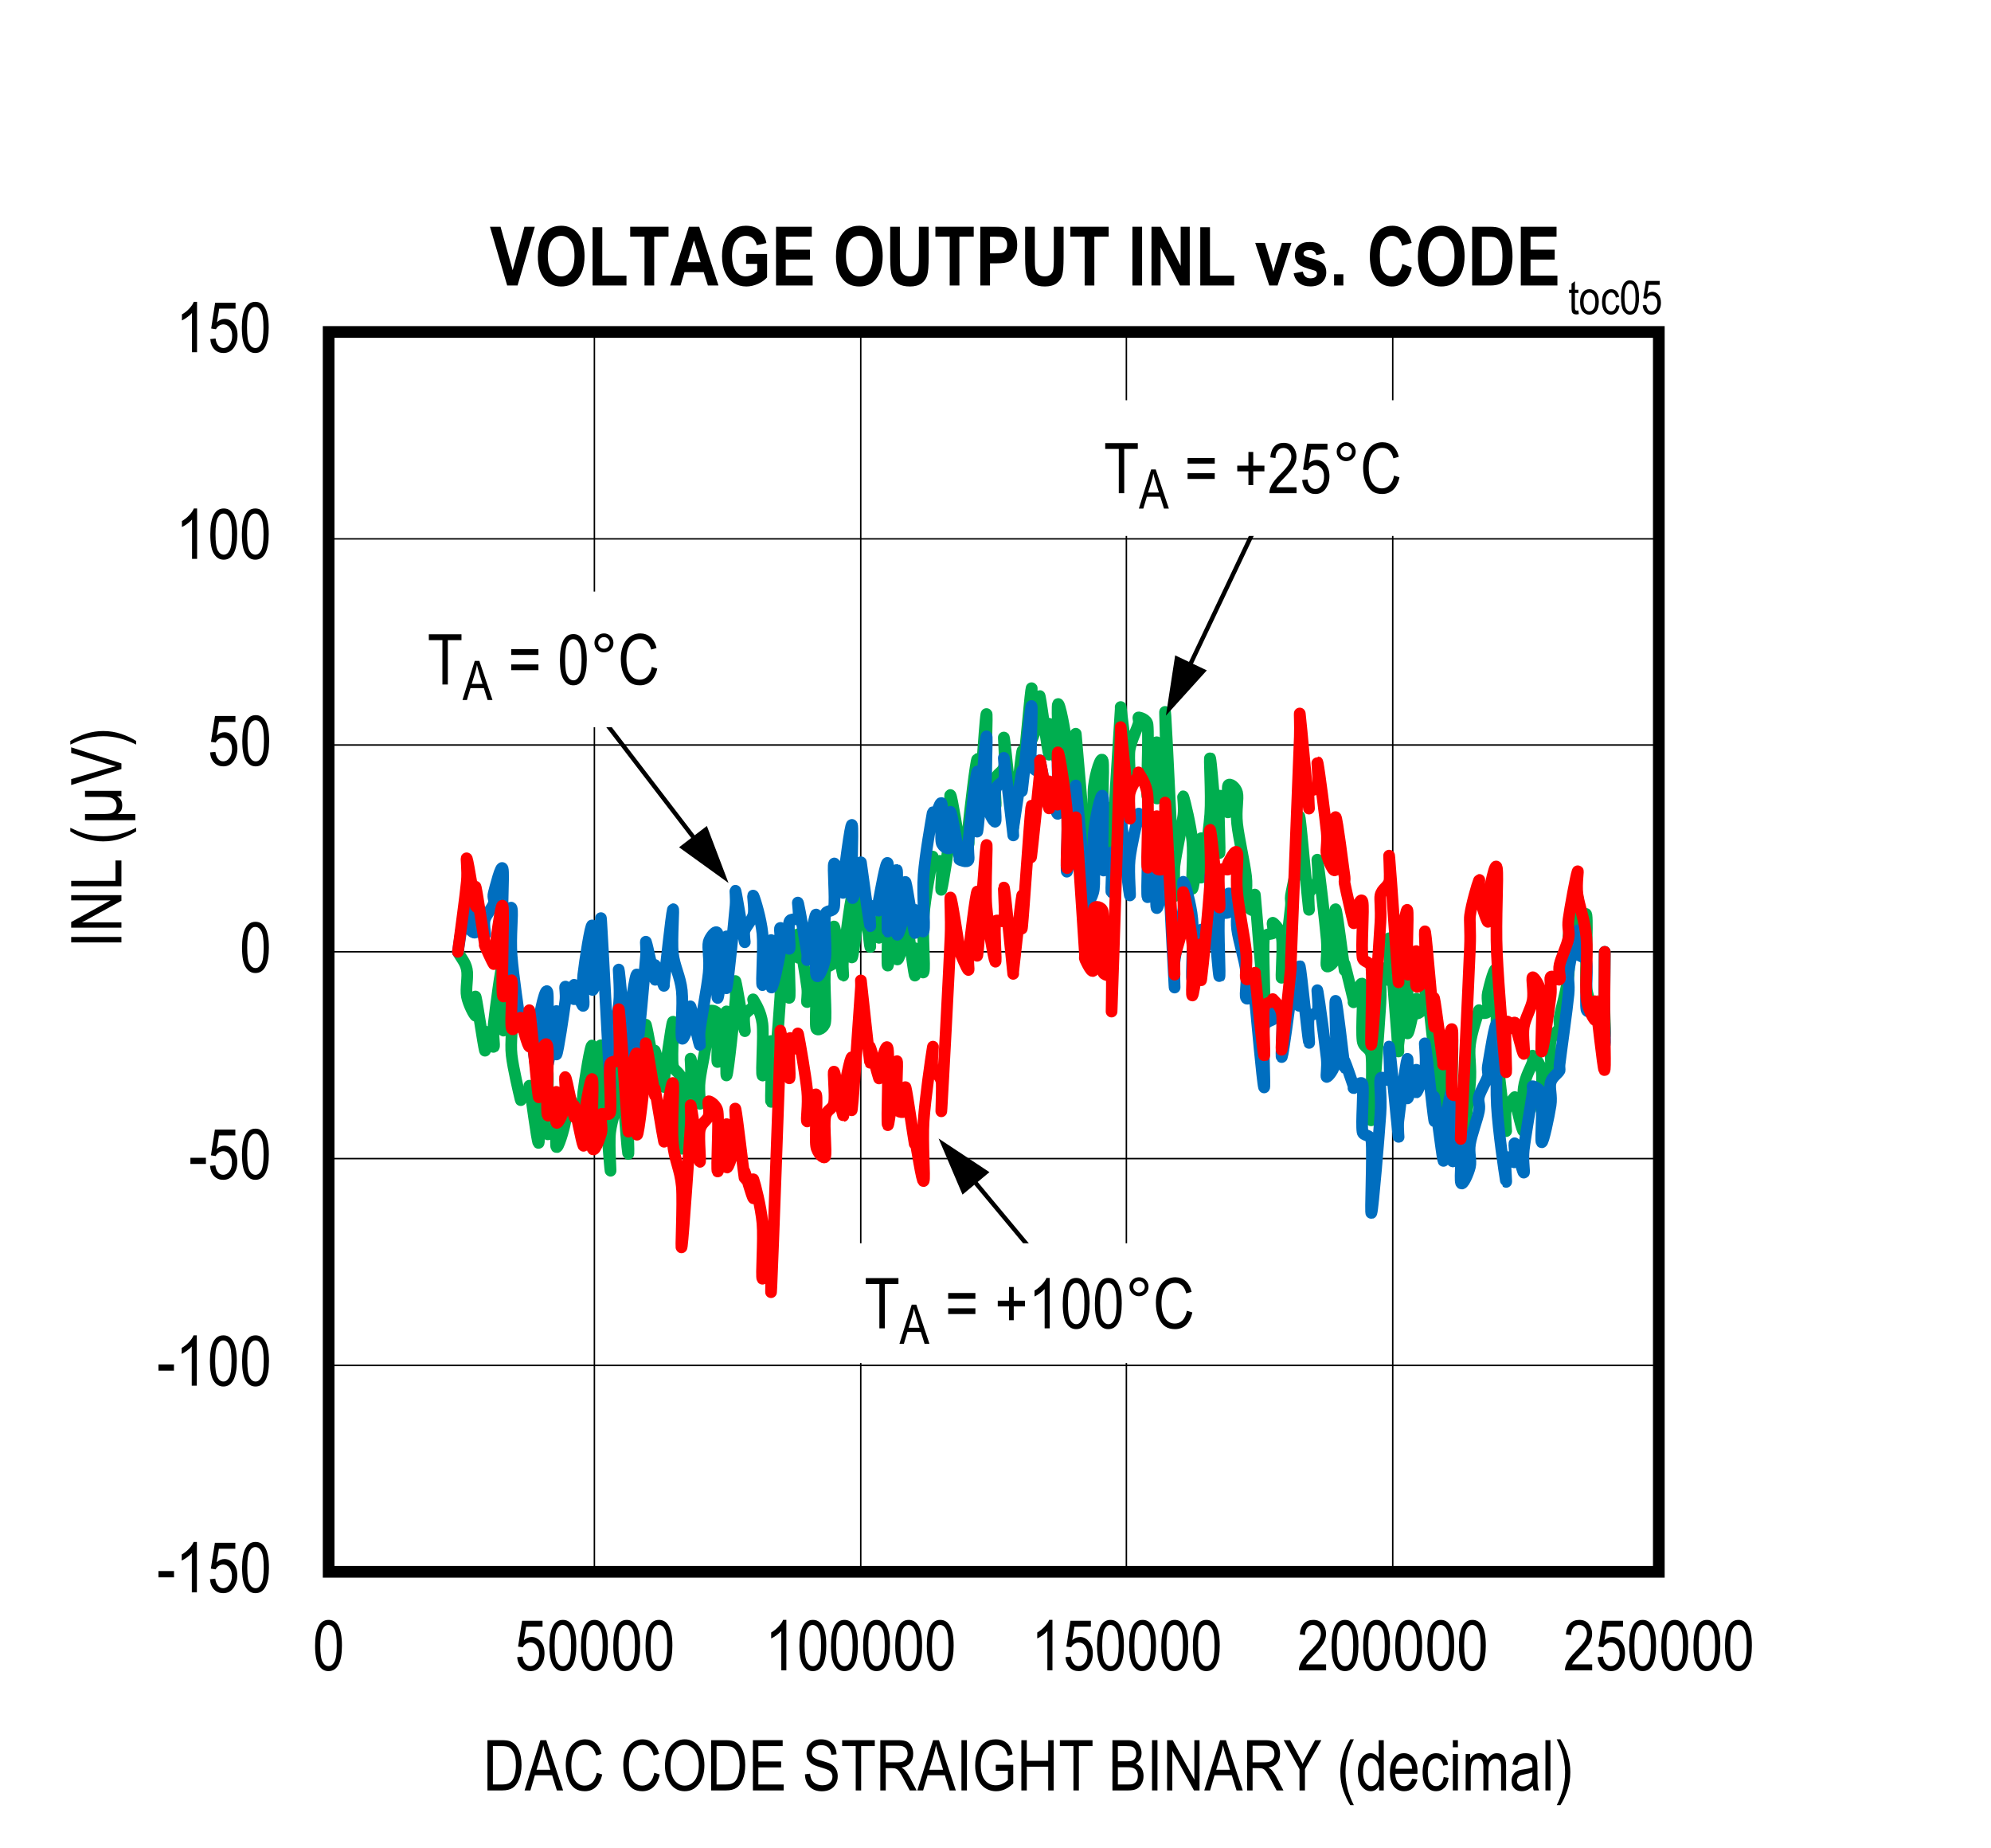 <?xml version="1.0" encoding="UTF-8"?>
<svg height="467.863pt" id="svg820" inkscape:version="0.92.4 (5da689c313, 2019-01-14)" sodipodi:docname="chart5.svg" version="1.2" viewBox="0 0 504.121 467.863" width="504.121pt" xmlns="http://www.w3.org/2000/svg" xmlns:cc="http://creativecommons.org/ns#" xmlns:dc="http://purl.org/dc/elements/1.1/" xmlns:inkscape="http://www.inkscape.org/namespaces/inkscape" xmlns:rdf="http://www.w3.org/1999/02/22-rdf-syntax-ns#" xmlns:sodipodi="http://sodipodi.sourceforge.net/DTD/sodipodi-0.dtd" xmlns:svg="http://www.w3.org/2000/svg" xmlns:xlink="http://www.w3.org/1999/xlink">
  <rect x="0" y="0" width="504.121" height="467.863" fill="#333333" stroke="none"/>
  <sodipodi:namedview bordercolor="#666666" borderopacity="1" gridtolerance="10" guidetolerance="10" id="namedview822" inkscape:current-layer="svg820" inkscape:cx="336.16146" inkscape:cy="312" inkscape:pageopacity="0" inkscape:pageshadow="2" inkscape:window-height="480" inkscape:window-maximized="0" inkscape:window-width="640" inkscape:window-x="0" inkscape:window-y="0" inkscape:zoom="0.28921569" objecttolerance="10" pagecolor="#ffffff" showgrid="false"/>
  <defs id="defs247">
    <g id="g242">
      <symbol id="glyph0-0" overflow="visible" style="overflow:visible">
        <path d="M 3.75,-11.109 H 0.375 V 0 H 3.75 Z m -0.391,0.375 v 10.281 h -2.562 v -10.281 z m 0,0" id="path2" inkscape:connector-curvature="0" style="stroke:none"/>
      </symbol>
      <symbol id="glyph0-1" overflow="visible" style="overflow:visible">
        <path d="m 4.391,-5.391 h -3.938 V -3.812 h 3.938 z m 0,0" id="path5" inkscape:connector-curvature="0" style="stroke:none"/>
      </symbol>
      <symbol id="glyph0-2" overflow="visible" style="overflow:visible">
        <path d="m 4.578,-12.766 c -0.219,0.547 -0.609,1.125 -1.156,1.703 -0.531,0.578 -1.156,1.078 -1.859,1.484 V -8.062 C 1.984,-8.25 2.438,-8.531 2.938,-8.891 3.422,-9.25 3.828,-9.609 4.125,-9.953 V 0 h 1.281 v -12.766 z m 0,0" id="path8" inkscape:connector-curvature="0" style="stroke:none"/>
      </symbol>
      <symbol id="glyph0-3" overflow="visible" style="overflow:visible">
        <path d="m 0.578,-3.328 c 0.094,1.109 0.438,1.969 1.062,2.609 0.609,0.625 1.391,0.922 2.281,0.922 1.094,0 1.953,-0.422 2.594,-1.312 C 7.172,-2 7.5,-3.078 7.5,-4.312 c 0,-1.25 -0.328,-2.266 -0.984,-3 C 5.875,-8.062 5.125,-8.438 4.25,-8.438 c -0.688,0 -1.359,0.281 -1.969,0.797 l 0.562,-3.406 H 7 v -1.5 H 1.828 l -1.016,6.531 1.203,0.188 C 2.406,-6.594 3.125,-7.047 3.906,-7.047 c 0.641,0 1.172,0.25 1.594,0.75 0.422,0.5 0.641,1.203 0.641,2.109 0,0.953 -0.219,1.719 -0.656,2.281 -0.438,0.562 -0.969,0.844 -1.578,0.844 -0.969,0 -1.766,-0.781 -1.984,-2.406 z m 0,0" id="path11" inkscape:connector-curvature="0" style="stroke:none"/>
      </symbol>
      <symbol id="glyph0-4" overflow="visible" style="overflow:visible">
        <path d="m 0.578,-6.266 c 0,2.375 0.312,4.047 0.953,5.031 0.625,0.969 1.438,1.438 2.438,1.438 2.266,0 3.406,-2.234 3.406,-6.469 0,-2.375 -0.344,-4.094 -1.031,-5.172 -0.578,-0.891 -1.359,-1.328 -2.359,-1.328 -2.234,0 -3.406,2.219 -3.406,6.5 z m 1.312,0 c 0,-2.047 0.188,-3.438 0.578,-4.141 0.391,-0.719 0.875,-1.062 1.453,-1.062 0.641,0 1.156,0.344 1.547,1.047 0.391,0.703 0.594,2.078 0.594,4.156 0,2.047 -0.203,3.422 -0.594,4.125 C 5.078,-1.422 4.594,-1.062 4,-1.062 3.391,-1.062 2.875,-1.406 2.484,-2.109 2.094,-2.812 1.891,-4.203 1.891,-6.266 Z m 0,0" id="path14" inkscape:connector-curvature="0" style="stroke:none"/>
      </symbol>
      <symbol id="glyph0-5" overflow="visible" style="overflow:visible">
        <path d="M 2.219,-1.5 C 2.344,-1.781 2.531,-2.062 2.75,-2.344 2.969,-2.641 3.469,-3.172 4.234,-3.953 5.438,-5.188 6.25,-6.172 6.672,-6.906 7.094,-7.656 7.312,-8.438 7.312,-9.25 c 0,-0.906 -0.281,-1.719 -0.828,-2.438 -0.547,-0.719 -1.344,-1.078 -2.406,-1.078 -1.953,0 -3.219,1.234 -3.406,3.672 L 2,-8.922 C 2,-9.75 2.188,-10.375 2.562,-10.812 c 0.391,-0.453 0.875,-0.656 1.469,-0.656 0.562,0 1.031,0.203 1.406,0.609 C 5.812,-10.453 6,-9.938 6,-9.281 c 0,0.562 -0.172,1.172 -0.547,1.828 -0.375,0.641 -1.156,1.562 -2.359,2.75 C 2.078,-3.672 1.375,-2.797 0.984,-2.031 0.594,-1.281 0.422,-0.609 0.438,0 h 6.891 v -1.5 z m 0,0" id="path17" inkscape:connector-curvature="0" style="stroke:none"/>
      </symbol>
      <symbol id="glyph0-6" overflow="visible" style="overflow:visible">
        <path d="m 4.859,0 c 1.062,0 1.938,-0.203 2.594,-0.625 0.672,-0.422 1.203,-1.141 1.625,-2.141 0.422,-1 0.641,-2.219 0.641,-3.656 0,-3.312 -1.188,-5.453 -3,-6.062 -0.453,-0.156 -1.125,-0.234 -2.031,-0.234 H 1.094 V 0 Z M 4.656,-11.219 c 0.812,0 1.391,0.094 1.766,0.25 0.547,0.25 1,0.75 1.344,1.484 0.359,0.734 0.531,1.75 0.531,3.047 0,1.203 -0.172,2.234 -0.5,3.094 -0.25,0.641 -0.609,1.109 -1.062,1.406 C 6.266,-1.641 5.594,-1.5 4.688,-1.5 H 2.469 v -9.719 z m 0,0" id="path20" inkscape:connector-curvature="0" style="stroke:none"/>
      </symbol>
      <symbol id="glyph0-7" overflow="visible" style="overflow:visible">
        <path d="M 2.594,-3.844 H 6.953 L 8.156,0 H 9.734 L 5.469,-12.719 H 3.984 l -4,12.719 h 1.469 z m 1.547,-5.109 c 0.25,-0.812 0.438,-1.609 0.562,-2.422 0.156,0.672 0.391,1.547 0.734,2.625 l 1.078,3.531 H 3 Z m 0,0" id="path23" inkscape:connector-curvature="0" style="stroke:none"/>
      </symbol>
      <symbol id="glyph0-8" overflow="visible" style="overflow:visible">
        <path d="M 8.531,-4.453 C 8.344,-3.375 7.969,-2.562 7.422,-2.016 6.875,-1.484 6.234,-1.219 5.484,-1.219 4.469,-1.219 3.656,-1.656 3.031,-2.531 2.422,-3.406 2.109,-4.703 2.109,-6.438 2.125,-9.922 3.562,-11.5 5.594,-11.5 c 1.391,0 2.328,0.891 2.781,2.656 l 1.359,-0.391 c -0.281,-1.203 -0.797,-2.125 -1.516,-2.75 C 7.5,-12.625 6.625,-12.922 5.625,-12.938 c -2.734,0 -4.953,2.297 -4.938,6.5 0.016,1.406 0.219,2.641 0.656,3.672 0.438,1.047 1,1.797 1.688,2.281 0.688,0.469 1.516,0.688 2.484,0.688 2.188,0 3.781,-1.391 4.406,-4.234 z m 0,0" id="path26" inkscape:connector-curvature="0" style="stroke:none"/>
      </symbol>
      <symbol id="glyph0-9" overflow="visible" style="overflow:visible">
        <path d="" id="path29" inkscape:connector-curvature="0" style="stroke:none"/>
      </symbol>
      <symbol id="glyph0-10" overflow="visible" style="overflow:visible">
        <path d="m 0.734,-6.188 c 0,1.719 0.422,3.172 1.281,4.391 0.938,1.344 2.172,2 3.703,2 1.531,0 2.766,-0.641 3.703,-1.953 0.859,-1.188 1.281,-2.719 1.297,-4.594 0.016,-4.125 -2.25,-6.625 -4.984,-6.594 -1.422,0 -2.609,0.578 -3.562,1.75 -0.953,1.156 -1.438,2.828 -1.438,5 z m 1.422,0.016 c 0,-1.812 0.344,-3.156 1.016,-4.016 C 3.844,-11.062 4.703,-11.5 5.75,-11.5 c 0.641,0 1.234,0.203 1.781,0.609 C 8.078,-10.5 8.5,-9.969 8.766,-9.312 c 0.344,0.859 0.531,1.828 0.531,2.922 0,1.703 -0.359,2.984 -1.031,3.859 -0.688,0.875 -1.531,1.312 -2.547,1.312 -0.984,0 -1.844,-0.438 -2.531,-1.297 C 2.5,-3.391 2.156,-4.594 2.156,-6.172 Z m 0,0" id="path32" inkscape:connector-curvature="0" style="stroke:none"/>
      </symbol>
      <symbol id="glyph0-11" overflow="visible" style="overflow:visible">
        <path d="M 8.938,-1.5 H 2.531 v -4.328 h 5.766 v -1.5 H 2.531 V -11.219 H 8.688 v -1.5 H 1.156 V 0 H 8.938 Z m 0,0" id="path35" inkscape:connector-curvature="0" style="stroke:none"/>
      </symbol>
      <symbol id="glyph0-12" overflow="visible" style="overflow:visible">
        <path d="m 0.656,-4.078 c 0.031,1.312 0.422,2.375 1.188,3.141 0.781,0.766 1.797,1.156 3.094,1.156 1.656,0 2.828,-0.641 3.516,-1.828 0.328,-0.594 0.5,-1.266 0.5,-1.984 C 8.953,-5.062 8.312,-6.125 7.031,-6.781 6.625,-6.984 5.906,-7.219 4.859,-7.516 3.812,-7.797 3.141,-8.078 2.844,-8.375 2.531,-8.656 2.391,-9.062 2.391,-9.562 c 0,-1.109 0.844,-1.891 2.391,-1.891 1.547,0 2.406,0.781 2.547,2.438 l 1.328,-0.125 C 8.578,-11.469 7.094,-12.938 4.75,-12.938 c -1.125,0 -2.031,0.328 -2.688,0.984 -0.672,0.656 -1,1.484 -1,2.531 0,1.141 0.484,2.062 1.312,2.656 0.422,0.297 1.125,0.594 2.094,0.875 1.109,0.328 1.828,0.578 2.156,0.75 0.344,0.188 0.578,0.406 0.75,0.703 0.156,0.281 0.25,0.609 0.25,0.969 0,0.656 -0.219,1.172 -0.688,1.578 -0.453,0.406 -1.078,0.594 -1.906,0.594 -1.141,0 -2.109,-0.516 -2.609,-1.281 C 2.188,-2.969 2.031,-3.516 1.953,-4.219 Z m 0,0" id="path38" inkscape:connector-curvature="0" style="stroke:none"/>
      </symbol>
      <symbol id="glyph0-13" overflow="visible" style="overflow:visible">
        <path d="M 5.172,-11.219 H 8.625 v -1.5 H 0.359 v 1.5 h 3.438 V 0 h 1.375 z m 0,0" id="path41" inkscape:connector-curvature="0" style="stroke:none"/>
      </symbol>
      <symbol id="glyph0-14" overflow="visible" style="overflow:visible">
        <path d="m 2.5,-5.641 h 1.594 c 0.453,0 0.828,0.062 1.078,0.188 0.266,0.125 0.531,0.359 0.797,0.719 0.281,0.359 0.688,1.062 1.219,2.094 L 8.578,0 H 10.312 L 8.5,-3.469 C 8.188,-4.062 7.812,-4.594 7.406,-5.078 7.203,-5.312 6.906,-5.547 6.516,-5.781 c 1.922,-0.328 2.938,-1.562 2.938,-3.469 0,-0.734 -0.141,-1.375 -0.438,-1.922 C 8.719,-11.734 8.344,-12.125 7.875,-12.359 7.422,-12.594 6.703,-12.719 5.75,-12.719 H 1.125 V 0 H 2.5 Z M 5.797,-11.312 c 1.484,0 2.234,0.781 2.234,2.062 0,0.891 -0.422,1.594 -1.094,1.906 -0.344,0.156 -0.828,0.234 -1.469,0.234 H 2.5 V -11.312 Z m 0,0" id="path44" inkscape:connector-curvature="0" style="stroke:none"/>
      </symbol>
      <symbol id="glyph0-15" overflow="visible" style="overflow:visible">
        <path d="m 2.766,-12.719 h -1.375 V 0 h 1.375 z m 0,0" id="path47" inkscape:connector-curvature="0" style="stroke:none"/>
      </symbol>
      <symbol id="glyph0-16" overflow="visible" style="overflow:visible">
        <path d="M 9.094,-2.625 C 8.766,-2.266 8.312,-1.953 7.734,-1.688 7.172,-1.438 6.625,-1.297 6.078,-1.297 4.938,-1.297 4,-1.719 3.297,-2.562 c -0.719,-0.859 -1.062,-2.125 -1.062,-3.828 0,-2.234 0.719,-3.812 1.812,-4.547 C 4.594,-11.312 5.25,-11.5 6,-11.5 c 1.047,0 1.906,0.438 2.422,1.156 0.25,0.344 0.469,0.875 0.625,1.594 l 1.234,-0.406 c -0.359,-1.812 -1.094,-2.781 -2.234,-3.359 -0.578,-0.281 -1.25,-0.422 -2.016,-0.422 -2.062,0 -3.578,0.953 -4.516,3.016 -0.469,1.031 -0.703,2.234 -0.703,3.625 -0.016,4.109 2.297,6.516 5.312,6.5 1.531,0 2.969,-0.656 4.328,-1.969 v -4.719 H 6.031 v 1.5 h 3.062 z m 0,0" id="path50" inkscape:connector-curvature="0" style="stroke:none"/>
      </symbol>
      <symbol id="glyph0-17" overflow="visible" style="overflow:visible">
        <path d="m 2.5,-6 h 5.422 v 6 h 1.375 v -12.719 h -1.375 V -7.5 H 2.5 v -5.219 H 1.125 V 0 H 2.5 Z m 0,0" id="path53" inkscape:connector-curvature="0" style="stroke:none"/>
      </symbol>
      <symbol id="glyph0-18" overflow="visible" style="overflow:visible">
        <path d="M 5.047,0 C 5.969,0 6.688,-0.125 7.219,-0.391 c 0.531,-0.266 0.938,-0.688 1.25,-1.266 0.328,-0.578 0.484,-1.266 0.484,-2.031 0,-1.547 -0.75,-2.641 -1.969,-3.078 0.938,-0.562 1.469,-1.531 1.469,-2.703 0,-0.641 -0.156,-1.203 -0.453,-1.734 -0.281,-0.516 -0.672,-0.891 -1.125,-1.141 -0.469,-0.25 -1.094,-0.375 -1.891,-0.375 H 1.078 V 0 Z m -0.5,-11.219 c 0.75,0 1.281,0.062 1.562,0.172 0.297,0.109 0.531,0.328 0.703,0.641 0.188,0.297 0.281,0.672 0.281,1.141 0,0.969 -0.406,1.531 -1.125,1.766 -0.25,0.094 -0.672,0.125 -1.266,0.125 h -2.25 v -3.844 z m 0.312,5.344 c 0.719,0 1.234,0.094 1.562,0.234 0.344,0.156 0.609,0.391 0.797,0.734 0.203,0.328 0.297,0.734 0.297,1.203 0,1.047 -0.406,1.75 -1.203,2.047 C 6.047,-1.547 5.625,-1.5 5.047,-1.5 h -2.594 v -4.375 z m 0,0" id="path56" inkscape:connector-curvature="0" style="stroke:none"/>
      </symbol>
      <symbol id="glyph0-19" overflow="visible" style="overflow:visible">
        <path d="M 2.406,-10 7.891,0 h 1.406 v -12.719 h -1.312 v 9.984 L 2.5,-12.719 H 1.078 V 0 H 2.406 Z m 0,0" id="path59" inkscape:connector-curvature="0" style="stroke:none"/>
      </symbol>
      <symbol id="glyph0-20" overflow="visible" style="overflow:visible">
        <path d="M 5.438,-5.391 9.609,-12.719 H 8 l -2.016,3.734 c -0.453,0.844 -0.844,1.578 -1.141,2.25 C 4.531,-7.406 4.188,-8.125 3.781,-8.891 L 1.719,-12.719 H 0.047 L 4.062,-5.391 V 0 h 1.375 z m 0,0" id="path62" inkscape:connector-curvature="0" style="stroke:none"/>
      </symbol>
      <symbol id="glyph0-21" overflow="visible" style="overflow:visible">
        <path d="m 4.312,3.734 c -1.422,-2.781 -2.125,-5.562 -2.125,-8.328 0,-1.812 0.297,-3.688 0.781,-5.172 0.266,-0.75 0.703,-1.812 1.344,-3.172 H 3.406 c -1.688,2.734 -2.531,5.516 -2.531,8.328 0,1.656 0.266,3.219 0.781,4.656 0.531,1.469 1.109,2.688 1.75,3.688 z m 0,0" id="path65" inkscape:connector-curvature="0" style="stroke:none"/>
      </symbol>
      <symbol id="glyph0-22" overflow="visible" style="overflow:visible">
        <path d="M 7.031,-12.719 H 5.75 v 4.562 c -0.469,-0.797 -1.234,-1.25 -2.078,-1.266 -1.734,-0.031 -3.203,1.656 -3.188,4.812 0,1.531 0.312,2.719 0.969,3.562 0.641,0.844 1.422,1.25 2.312,1.25 0.844,0 1.609,-0.469 2.078,-1.359 V 0 h 1.188 z m -5.25,8.125 c 0,-1.234 0.203,-2.125 0.594,-2.688 0.391,-0.562 0.844,-0.859 1.375,-0.859 0.609,0 1.109,0.297 1.516,0.891 0.406,0.594 0.594,1.531 0.594,2.828 0,1.109 -0.188,1.953 -0.594,2.516 -0.406,0.547 -0.875,0.828 -1.422,0.828 -0.531,0 -1.031,-0.281 -1.438,-0.859 C 2,-2.531 1.781,-3.406 1.781,-4.594 Z m 0,0" id="path68" inkscape:connector-curvature="0" style="stroke:none"/>
      </symbol>
      <symbol id="glyph0-23" overflow="visible" style="overflow:visible">
        <path d="m 6.109,-2.969 c -0.375,1.266 -1.047,1.891 -2,1.891 -0.625,0 -1.141,-0.25 -1.562,-0.781 -0.438,-0.531 -0.672,-1.312 -0.719,-2.344 h 5.625 L 7.469,-4.625 C 7.5,-6.172 7.141,-7.359 6.484,-8.188 5.844,-9.016 5.016,-9.422 4.047,-9.422 3.016,-9.422 2.172,-9 1.5,-8.156 c -0.672,0.828 -1,2.047 -1,3.625 C 0.5,-3 0.828,-1.828 1.484,-1 2.156,-0.203 3.031,0.203 4.094,0.203 c 1.703,0 2.891,-1 3.328,-2.969 z M 1.906,-5.484 c 0.031,-0.812 0.25,-1.453 0.656,-1.938 0.406,-0.469 0.906,-0.719 1.469,-0.719 0.641,0 1.172,0.297 1.578,0.859 0.281,0.391 0.453,0.984 0.5,1.797 z m 0,0" id="path71" inkscape:connector-curvature="0" style="stroke:none"/>
      </symbol>
      <symbol id="glyph0-24" overflow="visible" style="overflow:visible">
        <path d="m 5.891,-3.375 c -0.188,1.578 -0.922,2.297 -1.906,2.297 -0.609,0 -1.125,-0.281 -1.516,-0.844 -0.391,-0.562 -0.594,-1.469 -0.594,-2.719 0,-1.219 0.203,-2.094 0.609,-2.656 0.422,-0.562 0.938,-0.844 1.578,-0.844 0.844,0 1.469,0.625 1.719,1.875 L 7.016,-6.5 c -0.297,-1.953 -1.438,-2.922 -3,-2.922 -1.016,0 -1.844,0.406 -2.484,1.203 -0.641,0.797 -0.969,2 -0.969,3.609 0,1.578 0.312,2.781 0.953,3.609 0.641,0.797 1.453,1.203 2.453,1.203 0.812,0 1.5,-0.281 2.094,-0.859 C 6.641,-1.234 7,-2.078 7.141,-3.172 Z m 0,0" id="path74" inkscape:connector-curvature="0" style="stroke:none"/>
      </symbol>
      <symbol id="glyph0-25" overflow="visible" style="overflow:visible">
        <path d="M 2.219,-12.719 H 0.938 v 1.797 h 1.281 z m 0,3.5 H 0.938 V 0 h 1.281 z m 0,0" id="path77" inkscape:connector-curvature="0" style="stroke:none"/>
      </symbol>
      <symbol id="glyph0-26" overflow="visible" style="overflow:visible">
        <path d="m 2.234,-4.781 c 0,-1.25 0.156,-2.109 0.5,-2.578 0.344,-0.469 0.812,-0.703 1.391,-0.703 0.812,0 1.312,0.547 1.312,2.078 V 0 h 1.281 v -5.359 c 0,-0.938 0.172,-1.609 0.531,-2.047 0.344,-0.438 0.797,-0.656 1.344,-0.656 0.516,0 0.984,0.312 1.172,0.859 0.094,0.266 0.156,0.734 0.156,1.406 V 0 H 11.188 v -6.328 c 0,-2.156 -0.875,-3.094 -2.328,-3.094 -0.953,0 -1.734,0.531 -2.344,1.609 -0.297,-1.047 -1.062,-1.609 -2.125,-1.609 -0.953,0 -1.781,0.531 -2.297,1.5 V -9.219 H 0.953 V 0 h 1.281 z m 0,0" id="path80" inkscape:connector-curvature="0" style="stroke:none"/>
      </symbol>
      <symbol id="glyph0-27" overflow="visible" style="overflow:visible">
        <path d="M 5.859,-1.141 C 5.906,-0.688 6,-0.328 6.125,0 H 7.453 C 7.297,-0.359 7.188,-0.734 7.125,-1.109 c -0.062,-0.375 -0.078,-1.297 -0.078,-2.75 V -5.938 c 0,-0.844 -0.062,-1.484 -0.172,-1.938 C 6.75,-8.312 6.469,-8.672 6.016,-8.969 5.562,-9.266 4.938,-9.422 4.156,-9.422 c -2.047,0 -3.078,0.859 -3.438,2.844 L 1.984,-6.375 C 2.109,-7.047 2.328,-7.516 2.625,-7.75 2.922,-8 3.359,-8.125 3.969,-8.125 c 0.656,0 1.141,0.172 1.469,0.547 0.219,0.25 0.344,0.703 0.328,1.328 v 0.406 c -0.484,0.203 -1.25,0.391 -2.297,0.531 -0.766,0.109 -1.359,0.281 -1.734,0.516 -0.375,0.234 -0.688,0.562 -0.906,0.969 -0.219,0.406 -0.328,0.875 -0.328,1.406 0,0.812 0.234,1.438 0.703,1.922 0.469,0.469 1.094,0.703 1.891,0.703 0.984,0 1.906,-0.453 2.766,-1.344 z m -0.094,-2.906 c 0,0.75 -0.094,1.328 -0.281,1.734 -0.188,0.391 -0.469,0.703 -0.844,0.938 -0.375,0.234 -0.781,0.359 -1.234,0.359 -0.969,0 -1.547,-0.578 -1.547,-1.453 0,-0.562 0.25,-1.016 0.688,-1.25 0.219,-0.109 0.578,-0.219 1.125,-0.312 0.922,-0.172 1.625,-0.359 2.094,-0.594 z m 0,0" id="path83" inkscape:connector-curvature="0" style="stroke:none"/>
      </symbol>
      <symbol id="glyph0-28" overflow="visible" style="overflow:visible">
        <path d="M 2.172,-12.719 H 0.906 V 0 h 1.266 z m 0,0" id="path86" inkscape:connector-curvature="0" style="stroke:none"/>
      </symbol>
      <symbol id="glyph0-29" overflow="visible" style="overflow:visible">
        <path d="M 1.453,3.734 C 2.125,2.688 2.719,1.438 3.219,-0.016 c 0.5,-1.453 0.75,-2.984 0.75,-4.594 0,-2.812 -0.844,-5.594 -2.516,-8.328 H 0.531 c 0.656,1.359 1.094,2.422 1.328,3.172 0.25,0.75 0.438,1.562 0.578,2.469 0.141,0.891 0.219,1.781 0.219,2.703 0,2.766 -0.719,5.547 -2.125,8.328 z m 0,0" id="path89" inkscape:connector-curvature="0" style="stroke:none"/>
      </symbol>
      <symbol id="glyph0-30" overflow="visible" style="overflow:visible">
        <path d="m 0.797,-8.938 v 1.453 H 7.688 V -8.938 Z m 0,3.859 V -3.625 H 7.688 v -1.453 z m 0,0" id="path92" inkscape:connector-curvature="0" style="stroke:none"/>
      </symbol>
      <symbol id="glyph0-31" overflow="visible" style="overflow:visible">
        <path d="m 1.109,-10.531 c 0,0.672 0.234,1.234 0.703,1.703 0.484,0.469 1.047,0.703 1.703,0.703 0.672,0 1.234,-0.234 1.703,-0.703 0.469,-0.469 0.703,-1.031 0.703,-1.703 0,-0.672 -0.234,-1.234 -0.703,-1.703 C 4.75,-12.703 4.188,-12.938 3.516,-12.938 c -0.656,0 -1.219,0.234 -1.703,0.703 -0.469,0.469 -0.703,1.031 -0.703,1.703 z m 0.953,0 c 0,-0.406 0.125,-0.75 0.422,-1.031 0.281,-0.281 0.625,-0.438 1.031,-0.438 0.406,0 0.75,0.156 1.031,0.438 0.281,0.281 0.438,0.625 0.438,1.031 0,0.406 -0.156,0.75 -0.438,1.047 -0.281,0.281 -0.625,0.422 -1.031,0.422 -0.406,0 -0.75,-0.141 -1.031,-0.422 C 2.188,-9.781 2.062,-10.125 2.062,-10.531 Z m 0,0" id="path95" inkscape:connector-curvature="0" style="stroke:none"/>
      </symbol>
      <symbol id="glyph0-32" overflow="visible" style="overflow:visible">
        <path d="M 4.844,-5.547 H 7.688 V -7 H 4.844 v -3.469 H 3.641 V -7 h -2.844 v 1.453 h 2.844 V -2.062 H 4.844 Z m 0,0" id="path98" inkscape:connector-curvature="0" style="stroke:none"/>
      </symbol>
      <symbol id="glyph1-0" overflow="visible" style="overflow:visible">
        <path d="M 3.75,-11.078 H 0.375 V 0 H 3.75 Z M 3.344,-10.719 V -0.453 H 0.781 V -10.719 Z m 0,0" id="path101" inkscape:connector-curvature="0" style="stroke:none"/>
      </symbol>
      <symbol id="glyph1-1" overflow="visible" style="overflow:visible">
        <path d="M 4.375,-5.375 H 0.453 v 1.562 H 4.375 Z m 0,0" id="path104" inkscape:connector-curvature="0" style="stroke:none"/>
      </symbol>
      <symbol id="glyph1-2" overflow="visible" style="overflow:visible">
        <path d="m 4.562,-12.75 c -0.219,0.562 -0.594,1.125 -1.141,1.703 -0.531,0.594 -1.156,1.078 -1.859,1.484 v 1.516 c 0.406,-0.188 0.875,-0.469 1.359,-0.828 0.5,-0.359 0.891,-0.703 1.188,-1.062 V 0 h 1.281 v -12.75 z m 0,0" id="path107" inkscape:connector-curvature="0" style="stroke:none"/>
      </symbol>
      <symbol id="glyph1-3" overflow="visible" style="overflow:visible">
        <path d="m 0.578,-6.266 c 0,2.391 0.312,4.062 0.953,5.031 0.625,0.969 1.438,1.438 2.438,1.438 2.25,0 3.406,-2.234 3.406,-6.469 0,-2.359 -0.359,-4.078 -1.047,-5.141 -0.562,-0.906 -1.344,-1.344 -2.344,-1.344 -2.25,0 -3.406,2.234 -3.406,6.484 z m 1.312,0 c 0,-2.031 0.188,-3.422 0.578,-4.125 0.391,-0.703 0.875,-1.062 1.453,-1.062 0.641,0 1.141,0.344 1.531,1.047 0.406,0.703 0.594,2.078 0.594,4.141 0,2.047 -0.188,3.422 -0.578,4.141 C 5.078,-1.422 4.578,-1.062 4,-1.062 3.391,-1.062 2.875,-1.406 2.484,-2.109 2.094,-2.812 1.891,-4.203 1.891,-6.266 Z m 0,0" id="path110" inkscape:connector-curvature="0" style="stroke:none"/>
      </symbol>
      <symbol id="glyph1-4" overflow="visible" style="overflow:visible">
        <path d="m 0.578,-3.328 c 0.094,1.109 0.438,1.984 1.062,2.609 0.609,0.625 1.375,0.922 2.281,0.922 C 5,0.203 5.875,-0.219 6.516,-1.109 7.156,-2 7.484,-3.062 7.484,-4.297 c 0,-1.266 -0.328,-2.266 -0.969,-3 -0.656,-0.75 -1.391,-1.125 -2.266,-1.125 -0.703,0 -1.359,0.266 -1.969,0.797 l 0.562,-3.406 h 4.141 v -1.484 H 1.812 L 0.812,-6 2.016,-5.812 c 0.391,-0.766 1.109,-1.234 1.875,-1.234 0.641,0 1.172,0.266 1.594,0.766 0.438,0.484 0.641,1.188 0.641,2.094 0,0.969 -0.203,1.734 -0.656,2.297 C 5.031,-1.344 4.516,-1.062 3.906,-1.062 2.938,-1.062 2.125,-1.844 1.922,-3.469 Z m 0,0" id="path113" inkscape:connector-curvature="0" style="stroke:none"/>
      </symbol>
      <symbol id="glyph1-5" overflow="visible" style="overflow:visible">
        <path d="m 5.172,-11.203 h 3.438 V -12.688 h -8.25 v 1.484 h 3.438 V 0 h 1.375 z m 0,0" id="path116" inkscape:connector-curvature="0" style="stroke:none"/>
      </symbol>
      <symbol id="glyph1-6" overflow="visible" style="overflow:visible">
        <path d="m 0.797,-8.922 v 1.453 h 6.875 v -1.453 z m 0,3.859 v 1.453 h 6.875 V -5.062 Z m 0,0" id="path119" inkscape:connector-curvature="0" style="stroke:none"/>
      </symbol>
      <symbol id="glyph1-7" overflow="visible" style="overflow:visible">
        <path d="" id="path122" inkscape:connector-curvature="0" style="stroke:none"/>
      </symbol>
      <symbol id="glyph1-8" overflow="visible" style="overflow:visible">
        <path d="M 4.844,-5.531 H 7.672 V -6.984 H 4.844 V -10.438 H 3.625 v 3.453 H 0.797 V -5.531 H 3.625 v 3.484 h 1.219 z m 0,0" id="path125" inkscape:connector-curvature="0" style="stroke:none"/>
      </symbol>
      <symbol id="glyph1-9" overflow="visible" style="overflow:visible">
        <path d="M 2.203,-1.5 C 2.344,-1.781 2.531,-2.062 2.75,-2.344 2.969,-2.625 3.469,-3.156 4.219,-3.938 c 1.203,-1.234 2.016,-2.234 2.438,-2.969 0.422,-0.734 0.641,-1.516 0.641,-2.328 0,-0.906 -0.281,-1.719 -0.812,-2.438 C 5.938,-12.391 5.141,-12.75 4.062,-12.75 c -1.938,0 -3.203,1.234 -3.391,3.672 l 1.312,0.172 c 0,-0.828 0.203,-1.453 0.578,-1.891 0.375,-0.438 0.859,-0.656 1.469,-0.656 0.547,0 1.016,0.203 1.391,0.609 C 5.797,-10.438 6,-9.922 6,-9.266 6,-8.703 5.812,-8.094 5.438,-7.453 5.062,-6.797 4.281,-5.875 3.094,-4.688 2.062,-3.672 1.375,-2.781 0.984,-2.031 0.594,-1.281 0.422,-0.609 0.438,0 h 6.875 v -1.5 z m 0,0" id="path128" inkscape:connector-curvature="0" style="stroke:none"/>
      </symbol>
      <symbol id="glyph1-10" overflow="visible" style="overflow:visible">
        <path d="m 1.109,-10.516 c 0,0.672 0.234,1.234 0.703,1.703 0.469,0.469 1.031,0.703 1.688,0.703 0.672,0 1.234,-0.234 1.703,-0.703 0.484,-0.469 0.719,-1.031 0.719,-1.703 0,-0.656 -0.234,-1.219 -0.703,-1.688 C 4.75,-12.672 4.172,-12.906 3.5,-12.906 c -0.656,0 -1.219,0.234 -1.688,0.703 -0.469,0.469 -0.703,1.031 -0.703,1.688 z m 0.938,0 c 0,-0.406 0.141,-0.734 0.438,-1.031 0.281,-0.281 0.625,-0.422 1.031,-0.422 0.391,0 0.734,0.141 1.016,0.422 0.297,0.297 0.438,0.625 0.438,1.031 0,0.406 -0.141,0.75 -0.438,1.047 -0.281,0.281 -0.625,0.422 -1.016,0.422 -0.406,0 -0.75,-0.141 -1.031,-0.422 -0.297,-0.297 -0.438,-0.641 -0.438,-1.047 z m 0,0" id="path131" inkscape:connector-curvature="0" style="stroke:none"/>
      </symbol>
      <symbol id="glyph1-11" overflow="visible" style="overflow:visible">
        <path d="m 8.516,-4.453 c -0.188,1.078 -0.562,1.906 -1.109,2.438 -0.547,0.531 -1.188,0.797 -1.938,0.797 -1.016,0 -1.828,-0.438 -2.438,-1.297 -0.609,-0.875 -0.922,-2.172 -0.922,-3.922 0.016,-3.453 1.438,-5.047 3.469,-5.031 1.406,0 2.328,0.875 2.781,2.641 L 9.719,-9.219 c -0.281,-1.203 -0.797,-2.125 -1.516,-2.75 -0.719,-0.625 -1.594,-0.938 -2.594,-0.938 -2.719,-0.016 -4.938,2.281 -4.922,6.469 0.016,1.422 0.219,2.641 0.656,3.688 0.438,1.031 1,1.781 1.672,2.266 0.688,0.469 1.516,0.688 2.484,0.688 2.188,0 3.781,-1.375 4.391,-4.234 z m 0,0" id="path134" inkscape:connector-curvature="0" style="stroke:none"/>
      </symbol>
      <symbol id="glyph2-0" overflow="visible" style="overflow:visible">
        <path d="m -11.109,-3.75 v 3.375 H 0 V -3.75 Z m 0.375,0.391 h 10.281 v 2.562 h -10.281 z m 0,0" id="path137" inkscape:connector-curvature="0" style="stroke:none"/>
      </symbol>
      <symbol id="glyph2-1" overflow="visible" style="overflow:visible">
        <path d="m -12.719,-2.766 v 1.375 H 0 v -1.375 z m 0,0" id="path140" inkscape:connector-curvature="0" style="stroke:none"/>
      </symbol>
      <symbol id="glyph2-2" overflow="visible" style="overflow:visible">
        <path d="M -10,-2.406 0,-7.891 v -1.406 h -12.719 v 1.312 h 9.984 L -12.719,-2.5 v 1.422 H 0 V -2.406 Z m 0,0" id="path143" inkscape:connector-curvature="0" style="stroke:none"/>
      </symbol>
      <symbol id="glyph2-3" overflow="visible" style="overflow:visible">
        <path d="m -1.5,-7.562 v 5.141 h -11.219 v 1.375 H 0 V -7.562 Z m 0,0" id="path146" inkscape:connector-curvature="0" style="stroke:none"/>
      </symbol>
      <symbol id="glyph2-4" overflow="visible" style="overflow:visible">
        <path d="" id="path149" inkscape:connector-curvature="0" style="stroke:none"/>
      </symbol>
      <symbol id="glyph2-5" overflow="visible" style="overflow:visible">
        <path d="m 3.734,-4.312 c -2.781,1.422 -5.562,2.125 -8.328,2.125 -1.812,0 -3.688,-0.297 -5.172,-0.781 -0.75,-0.266 -1.812,-0.703 -3.172,-1.344 v 0.906 c 2.734,1.688 5.516,2.531 8.328,2.531 1.656,0 3.219,-0.266 4.656,-0.781 1.469,-0.531 2.688,-1.109 3.688,-1.75 z m 0,0" id="path152" inkscape:connector-curvature="0" style="stroke:none"/>
      </symbol>
      <symbol id="glyph2-6" overflow="visible" style="overflow:visible">
        <path d="m -5.281,-7.297 c 1.406,0 2.312,0.078 2.719,0.234 0.406,0.141 0.734,0.406 0.984,0.766 0.25,0.359 0.375,0.781 0.375,1.234 0,0.875 -0.516,1.609 -1.344,1.906 C -2.969,-3 -3.891,-2.938 -5.312,-2.938 h -3.906 v 1.547 H 3.516 V -2.938 h -4.438 C -0.5,-3.266 -0.219,-3.578 -0.062,-3.844 c 0.172,-0.375 0.266,-0.812 0.266,-1.281 0,-0.547 -0.109,-1.016 -0.344,-1.422 C -0.312,-6.828 -0.641,-7.125 -1.094,-7.438 H 0 v -1.391 h -9.219 v 1.531 z m 0,0" id="path155" inkscape:connector-curvature="0" style="stroke:none"/>
      </symbol>
      <symbol id="glyph2-7" overflow="visible" style="overflow:visible">
        <path d="m -12.719,-9.609 v 1.406 L -3.484,-5.375 c 0.688,0.203 1.391,0.391 2.094,0.547 -0.672,0.156 -1.375,0.344 -2.094,0.547 l -9.234,2.719 v 1.5 L 0,-4.109 V -5.531 Z m 0,0" id="path158" inkscape:connector-curvature="0" style="stroke:none"/>
      </symbol>
      <symbol id="glyph2-8" overflow="visible" style="overflow:visible">
        <path d="M 3.734,-1.453 C 2.688,-2.125 1.438,-2.719 -0.016,-3.219 c -1.453,-0.5 -2.984,-0.75 -4.594,-0.75 -2.812,0 -5.594,0.844 -8.328,2.516 v 0.922 c 1.359,-0.656 2.422,-1.094 3.172,-1.328 0.75,-0.25 1.562,-0.438 2.469,-0.578 0.891,-0.141 1.781,-0.219 2.703,-0.219 2.766,0 5.547,0.719 8.328,2.125 z m 0,0" id="path161" inkscape:connector-curvature="0" style="stroke:none"/>
      </symbol>
      <symbol id="glyph3-0" overflow="visible" style="overflow:visible">
        <path d="m 4.391,-12.984 h -3.938 V 0 h 3.938 z m -0.469,0.438 V -0.531 h -3 v -12.016 z m 0,0" id="path164" inkscape:connector-curvature="0" style="stroke:none"/>
      </symbol>
      <symbol id="glyph3-1" overflow="visible" style="overflow:visible">
        <path d="m 11.359,-14.875 h -2.625 L 5.75,-3.859 2.672,-14.875 H 0 L 4.359,0 h 2.625 z m 0,0" id="path167" inkscape:connector-curvature="0" style="stroke:none"/>
      </symbol>
      <symbol id="glyph3-2" overflow="visible" style="overflow:visible">
        <path d="m 0.75,-7.344 c 0,2.438 0.578,4.359 1.75,5.766 C 3.516,-0.359 4.906,0.25 6.672,0.25 8.438,0.25 9.812,-0.359 10.844,-1.609 12,-3 12.578,-4.953 12.578,-7.438 c 0,-2.469 -0.547,-4.359 -1.656,-5.688 -1.094,-1.328 -2.516,-2 -4.25,-2 -2.406,0 -4.078,1.109 -5.141,3.406 C 1.016,-10.578 0.75,-9.125 0.75,-7.344 Z m 2.531,-0.109 c 0,-1.734 0.328,-3.031 0.953,-3.859 0.625,-0.828 1.438,-1.25 2.438,-1.25 1.016,0 1.812,0.422 2.438,1.234 C 9.719,-10.5 10.031,-9.219 10.031,-7.5 c 0,1.75 -0.312,3.062 -0.953,3.922 C 8.438,-2.734 7.641,-2.312 6.672,-2.312 5.719,-2.312 4.906,-2.734 4.266,-3.594 3.609,-4.453 3.281,-5.734 3.281,-7.453 Z m 0,0" id="path170" inkscape:connector-curvature="0" style="stroke:none"/>
      </symbol>
      <symbol id="glyph3-3" overflow="visible" style="overflow:visible">
        <path d="m 9.891,-2.5 h -6.125 V -14.75 H 1.312 V 0 h 8.578 z m 0,0" id="path173" inkscape:connector-curvature="0" style="stroke:none"/>
      </symbol>
      <symbol id="glyph3-4" overflow="visible" style="overflow:visible">
        <path d="m 6.438,-12.359 h 3.625 V -14.875 H 0.359 v 2.516 h 3.625 V 0 H 6.438 Z m 0,0" id="path176" inkscape:connector-curvature="0" style="stroke:none"/>
      </symbol>
      <symbol id="glyph3-5" overflow="visible" style="overflow:visible">
        <path d="M 4.75,-14.875 0,0 h 2.625 l 1,-3.375 H 8.5 L 9.562,0 h 2.672 l -4.875,-14.875 z m 1.281,3.469 1.672,5.516 H 4.375 Z m 0,0" id="path179" inkscape:connector-curvature="0" style="stroke:none"/>
      </symbol>
      <symbol id="glyph3-6" overflow="visible" style="overflow:visible">
        <path d="m 9.734,-3.578 c -0.812,0.781 -1.906,1.266 -2.875,1.266 -1.031,0 -1.844,-0.406 -2.453,-1.203 -0.688,-0.938 -1.047,-2.297 -1.047,-4.094 0,-1.672 0.328,-2.906 0.969,-3.719 0.656,-0.828 1.5,-1.234 2.547,-1.234 1.359,0 2.391,0.828 2.75,2.359 L 12.062,-10.75 c -0.5,-2.875 -2.266,-4.375 -5.188,-4.375 -2.422,0 -4.156,1.141 -5.234,3.469 -0.562,1.172 -0.812,2.562 -0.812,4.203 0,1.594 0.25,2.984 0.797,4.172 0.531,1.172 1.266,2.047 2.188,2.656 C 4.734,-0.047 5.797,0.25 7,0.25 c 0.984,0 1.969,-0.234 2.953,-0.672 0.984,-0.453 1.734,-1 2.281,-1.625 V -7.969 h -5.312 v 2.5 h 2.812 z m 0,0" id="path182" inkscape:connector-curvature="0" style="stroke:none"/>
      </symbol>
      <symbol id="glyph3-7" overflow="visible" style="overflow:visible">
        <path d="m 10.516,-2.5 h -6.812 v -4.062 h 6.125 v -2.5 h -6.125 v -3.297 h 6.594 V -14.875 H 1.25 V 0 h 9.266 z m 0,0" id="path185" inkscape:connector-curvature="0" style="stroke:none"/>
      </symbol>
      <symbol id="glyph3-8" overflow="visible" style="overflow:visible">
        <path d="" id="path188" inkscape:connector-curvature="0" style="stroke:none"/>
      </symbol>
      <symbol id="glyph3-9" overflow="visible" style="overflow:visible">
        <path d="m 1.219,-6.938 c 0,2.219 0.156,3.75 0.469,4.578 C 2.016,-1.531 2.531,-0.875 3.25,-0.422 3.969,0.016 4.969,0.25 6.234,0.25 7.453,0.25 8.438,-0.016 9.188,-0.562 9.938,-1.125 10.406,-1.844 10.625,-2.734 10.844,-3.625 10.953,-5.062 10.953,-7.062 v -7.812 h -2.469 v 8.234 c 0,1.469 -0.078,2.438 -0.203,2.891 -0.141,0.453 -0.375,0.812 -0.734,1.062 -0.359,0.25 -0.812,0.375 -1.391,0.375 -1.344,0 -2.172,-0.75 -2.391,-2.062 -0.062,-0.375 -0.094,-1.203 -0.094,-2.438 V -14.875 H 1.219 Z m 0,0" id="path191" inkscape:connector-curvature="0" style="stroke:none"/>
      </symbol>
      <symbol id="glyph3-10" overflow="visible" style="overflow:visible">
        <path d="m 3.688,-5.609 h 1.625 c 1.484,0 2.531,-0.141 3.141,-0.438 C 9.062,-6.344 9.562,-6.859 9.969,-7.578 10.375,-8.312 10.578,-9.219 10.578,-10.297 10.578,-11.469 10.344,-12.438 9.875,-13.188 9.406,-13.938 8.812,-14.422 8.094,-14.656 7.625,-14.797 6.672,-14.875 5.203,-14.875 H 1.234 V 0 H 3.688 Z m 1.203,-6.75 c 1.031,0 1.703,0.062 2.016,0.172 0.312,0.109 0.594,0.344 0.812,0.688 0.203,0.328 0.312,0.75 0.312,1.234 0,0.984 -0.469,1.688 -1.125,1.938 -0.328,0.125 -0.938,0.188 -1.859,0.188 H 3.688 v -4.219 z m 0,0" id="path194" inkscape:connector-curvature="0" style="stroke:none"/>
      </symbol>
      <symbol id="glyph3-11" overflow="visible" style="overflow:visible">
        <path d="M 3.625,-14.875 H 1.172 V 0 H 3.625 Z m 0,0" id="path197" inkscape:connector-curvature="0" style="stroke:none"/>
      </symbol>
      <symbol id="glyph3-12" overflow="visible" style="overflow:visible">
        <path d="M 3.562,-9.703 8.469,0 h 2.484 V -14.875 H 8.656 v 9.938 l -5,-9.938 H 1.266 V 0 H 3.562 Z m 0,0" id="path200" inkscape:connector-curvature="0" style="stroke:none"/>
      </symbol>
      <symbol id="glyph3-13" overflow="visible" style="overflow:visible">
        <path d="M 9.266,-10.781 H 6.875 l -1.688,5.5 -0.5,1.844 -0.469,-1.844 -1.672,-5.5 H 0.094 L 3.656,0 H 5.75 Z m 0,0" id="path203" inkscape:connector-curvature="0" style="stroke:none"/>
      </symbol>
      <symbol id="glyph3-14" overflow="visible" style="overflow:visible">
        <path d="m 0.406,-3.078 c 0.453,2.172 1.953,3.312 4.234,3.312 1.25,0 2.234,-0.328 2.953,-1 0.719,-0.688 1.078,-1.531 1.078,-2.578 0,-0.875 -0.234,-1.562 -0.703,-2.078 -0.453,-0.531 -1.344,-0.969 -2.656,-1.344 -1.156,-0.312 -1.859,-0.562 -2.078,-0.719 -0.219,-0.156 -0.328,-0.359 -0.328,-0.594 0,-0.531 0.438,-0.891 1.594,-0.891 0.906,0 1.469,0.438 1.656,1.297 l 2.203,-0.5 C 8.125,-9.172 7.688,-9.891 7.094,-10.344 6.5,-10.797 5.609,-11.016 4.453,-11.016 c -1.203,0 -2.125,0.297 -2.766,0.906 -0.641,0.594 -0.953,1.391 -0.953,2.391 0,1.016 0.328,1.797 0.969,2.375 0.516,0.453 1.75,0.938 3.672,1.453 0.375,0.094 0.625,0.219 0.75,0.344 0.125,0.141 0.188,0.328 0.188,0.562 0,0.688 -0.547,1.172 -1.672,1.172 -1.062,0 -1.688,-0.578 -1.891,-1.703 z m 0,0" id="path206" inkscape:connector-curvature="0" style="stroke:none"/>
      </symbol>
      <symbol id="glyph3-15" overflow="visible" style="overflow:visible">
        <path d="M 3.578,-2.844 H 1.234 V 0 h 2.344 z m 0,0" id="path209" inkscape:connector-curvature="0" style="stroke:none"/>
      </symbol>
      <symbol id="glyph3-16" overflow="visible" style="overflow:visible">
        <path d="M 9.047,-5.469 C 8.641,-3.281 7.641,-2.312 6.344,-2.312 5.453,-2.312 4.734,-2.703 4.188,-3.5 3.625,-4.297 3.344,-5.625 3.344,-7.5 c 0,-1.812 0.281,-3.109 0.859,-3.891 0.562,-0.781 1.297,-1.172 2.203,-1.172 1.25,0 2.25,0.891 2.562,2.5 l 2.438,-0.719 C 11.094,-12.078 10.625,-13.062 9.969,-13.734 9.047,-14.656 7.906,-15.125 6.531,-15.125 c -1.672,0 -3.016,0.609 -4,1.859 C 1.375,-11.828 0.812,-9.844 0.812,-7.312 0.812,-4.906 1.375,-3 2.516,-1.578 3.5,-0.359 4.797,0.25 6.375,0.25 c 2.531,0 4.312,-1.469 5.062,-4.797 z m 0,0" id="path212" inkscape:connector-curvature="0" style="stroke:none"/>
      </symbol>
      <symbol id="glyph3-17" overflow="visible" style="overflow:visible">
        <path d="M 5.859,0 C 7.844,0 9.016,-0.562 9.906,-1.672 10.812,-2.781 11.453,-4.719 11.453,-7.281 11.453,-10.141 10.875,-12 9.891,-13.219 9.406,-13.812 8.875,-14.234 8.297,-14.484 7.719,-14.75 6.859,-14.875 5.719,-14.875 H 1.234 V 0 Z m -1.062,-12.359 c 0.984,0 1.656,0.047 2,0.125 C 7.719,-12 8.375,-11.266 8.672,-10 c 0.156,0.641 0.234,1.5 0.234,2.609 0,2.109 -0.328,3.375 -0.781,3.984 C 7.891,-3.109 7.594,-2.875 7.25,-2.734 6.891,-2.578 6.328,-2.5 5.531,-2.5 H 3.688 v -9.859 z m 0,0" id="path215" inkscape:connector-curvature="0" style="stroke:none"/>
      </symbol>
      <symbol id="glyph4-0" overflow="visible" style="overflow:visible">
        <path d="M 2.516,-7.438 H 0.25 V 0 H 2.516 Z M 2.25,-7.188 v 6.875 H 0.531 v -6.875 z m 0,0" id="path218" inkscape:connector-curvature="0" style="stroke:none"/>
      </symbol>
      <symbol id="glyph4-1" overflow="visible" style="overflow:visible">
        <path d="m 2.547,-0.938 c -0.156,0.031 -0.281,0.047 -0.391,0.047 -0.203,0 -0.328,-0.078 -0.406,-0.219 C 1.703,-1.203 1.672,-1.422 1.672,-1.75 v -3.609 h 0.875 v -0.812 h -0.875 v -2.156 l -0.859,0.625 v 1.531 h -0.625 v 0.812 h 0.625 V -1.812 c 0,0.609 0.047,1.031 0.109,1.234 0.062,0.203 0.188,0.359 0.375,0.484 0.188,0.109 0.422,0.172 0.719,0.172 0.188,0 0.406,-0.031 0.641,-0.094 z m 0,0" id="path221" inkscape:connector-curvature="0" style="stroke:none"/>
      </symbol>
      <symbol id="glyph4-2" overflow="visible" style="overflow:visible">
        <path d="m 0.312,-3.094 c 0,1.078 0.219,1.875 0.672,2.422 C 1.438,-0.141 2,0.141 2.688,0.141 c 0.688,0 1.25,-0.281 1.703,-0.812 0.438,-0.547 0.656,-1.375 0.656,-2.484 C 5.047,-4.172 4.828,-4.953 4.375,-5.5 3.922,-6.047 3.359,-6.312 2.688,-6.312 2,-6.312 1.422,-6.047 0.984,-5.5 0.531,-4.953 0.312,-4.156 0.312,-3.094 Z m 0.875,0 c 0,-0.781 0.141,-1.375 0.422,-1.766 C 1.906,-5.25 2.25,-5.453 2.656,-5.453 c 0.438,0 0.797,0.203 1.078,0.594 0.297,0.391 0.438,0.969 0.438,1.766 0,0.797 -0.141,1.391 -0.438,1.781 -0.281,0.391 -0.625,0.594 -1.031,0.594 -0.438,0 -0.797,-0.188 -1.078,-0.578 -0.297,-0.391 -0.438,-1 -0.438,-1.797 z m 0,0" id="path224" inkscape:connector-curvature="0" style="stroke:none"/>
      </symbol>
      <symbol id="glyph4-3" overflow="visible" style="overflow:visible">
        <path d="m 3.953,-2.266 c -0.125,1.062 -0.625,1.547 -1.281,1.547 -0.406,0 -0.75,-0.188 -1.016,-0.562 C 1.391,-1.656 1.25,-2.266 1.25,-3.109 c 0,-0.812 0.141,-1.406 0.422,-1.781 0.281,-0.375 0.625,-0.562 1.047,-0.562 0.562,0 0.984,0.406 1.156,1.25 l 0.828,-0.156 C 4.5,-5.656 3.734,-6.312 2.688,-6.312 2.016,-6.312 1.453,-6.047 1.016,-5.5 0.594,-4.969 0.375,-4.172 0.375,-3.094 c 0,1.062 0.219,1.875 0.641,2.422 0.422,0.531 0.984,0.812 1.641,0.812 0.547,0 1.016,-0.188 1.406,-0.578 0.391,-0.391 0.625,-0.953 0.734,-1.688 z m 0,0" id="path227" inkscape:connector-curvature="0" style="stroke:none"/>
      </symbol>
      <symbol id="glyph4-4" overflow="visible" style="overflow:visible">
        <path d="m 0.391,-4.203 c 0,1.594 0.203,2.719 0.625,3.375 C 1.453,-0.188 2,0.141 2.656,0.141 c 1.516,0 2.297,-1.5 2.297,-4.344 C 4.953,-5.797 4.719,-6.938 4.25,-7.656 3.859,-8.266 3.344,-8.562 2.672,-8.562 c -1.5,0 -2.281,1.5 -2.281,4.359 z m 0.875,0 c 0,-1.375 0.125,-2.297 0.391,-2.766 C 1.922,-7.453 2.25,-7.688 2.641,-7.688 c 0.422,0 0.766,0.234 1.016,0.703 0.281,0.469 0.406,1.391 0.406,2.781 0,1.375 -0.125,2.297 -0.391,2.766 -0.266,0.484 -0.594,0.719 -0.984,0.719 -0.422,0 -0.75,-0.234 -1.031,-0.703 -0.25,-0.469 -0.391,-1.391 -0.391,-2.781 z m 0,0" id="path230" inkscape:connector-curvature="0" style="stroke:none"/>
      </symbol>
      <symbol id="glyph4-5" overflow="visible" style="overflow:visible">
        <path d="m 0.391,-2.234 c 0.062,0.75 0.297,1.328 0.703,1.75 0.422,0.422 0.938,0.625 1.547,0.625 0.719,0 1.297,-0.297 1.734,-0.891 0.438,-0.594 0.641,-1.312 0.641,-2.141 0,-0.844 -0.219,-1.516 -0.641,-2.016 -0.438,-0.5 -0.938,-0.75 -1.531,-0.75 -0.453,0 -0.906,0.188 -1.312,0.547 l 0.375,-2.297 H 4.688 v -1 H 1.219 l -0.672,4.375 0.797,0.125 c 0.266,-0.516 0.75,-0.812 1.266,-0.812 0.438,0 0.797,0.156 1.078,0.5 0.281,0.328 0.422,0.797 0.422,1.406 0,0.656 -0.141,1.156 -0.438,1.547 C 3.375,-0.906 3.031,-0.719 2.625,-0.719 c -0.656,0 -1.188,-0.516 -1.328,-1.609 z m 0,0" id="path233" inkscape:connector-curvature="0" style="stroke:none"/>
      </symbol>
      <symbol id="glyph5-0" overflow="visible" style="overflow:visible">
        <path d="m 2.922,-8.656 h -2.625 V 0 h 2.625 z m -0.312,0.297 v 8 h -2 v -8 z m 0,0" id="path236" inkscape:connector-curvature="0" style="stroke:none"/>
      </symbol>
      <symbol id="glyph5-1" overflow="visible" style="overflow:visible">
        <path d="m 2.016,-3 h 3.406 l 0.938,3 H 7.594 L 4.266,-9.906 H 3.109 L 0,0 H 1.125 Z M 3.219,-6.969 c 0.203,-0.641 0.344,-1.266 0.438,-1.906 0.125,0.531 0.312,1.219 0.578,2.062 l 0.844,2.75 h -2.75 z m 0,0" id="path239" inkscape:connector-curvature="0" style="stroke:none"/>
      </symbol>
    </g>
    <clipPath id="clip1">
      <path d="M 143.879,72 H 648 V 540 H 143.879 Z m 0,0" id="path244" inkscape:connector-curvature="0"/>
    </clipPath>
  </defs>
  <g id="surface1" transform="translate(-143.879,-72.137)">
    <g clip-path="url(#clip1)" id="g251" style="clip-rule:nonzero">
      <path d="M 143.879,540.066 H 648.078 V 72.137 H 143.879 Z m 0,0" id="path249" inkscape:connector-curvature="0" style="fill:#ffffff;fill-opacity:1;fill-rule:evenodd;stroke:none"/>
    </g>
    <path d="m 227.09,141.961 h 336.801 m -336.801,52.25 h 336.801 m -336.801,52.348 h 336.801 m -336.801,52.363 h 336.801 m -336.801,52.348 h 336.801 m -336.801,52.18 h 336.801 m -336.801,52.379 h 336.801" id="path253" inkscape:connector-curvature="0" style="fill:none;stroke:#000000;stroke-width:0.37;stroke-linecap:butt;stroke-linejoin:round;stroke-miterlimit:10;stroke-opacity:1" transform="matrix(1,0,0,-1,0,612)"/>
    <path d="M 227.09,455.828 V 141.961 m 67.289,313.867 V 141.961 m 67.441,313.867 V 141.961 m 67.258,313.867 V 141.961 m 67.441,313.867 V 141.961 m 67.371,313.867 V 141.961" id="path255" inkscape:connector-curvature="0" style="fill:none;stroke:#000000;stroke-width:0.37;stroke-linecap:butt;stroke-linejoin:round;stroke-miterlimit:10;stroke-opacity:1" transform="matrix(1,0,0,-1,0,612)"/>
    <path d="M 227.09,141.961 H 563.891 V 455.828 H 227.09 Z m 0,0" id="path257" inkscape:connector-curvature="0" style="fill:none;stroke:#000000;stroke-width:2.958;stroke-linecap:butt;stroke-linejoin:miter;stroke-miterlimit:8;stroke-opacity:1" transform="matrix(1,0,0,-1,0,612)"/>
    <path d="m 259.82,298.891 c 0.75,-1.48 1.891,-2.57 2.258,-4.441 0.383,-1.871 -0.367,-4.84 0.012,-6.801 0.371,-1.957 1.879,-4.918 2.262,-4.969 0.379,-0.039 -0.371,6.148 0,4.711 0.379,-1.441 1.887,-11.902 2.27,-13.332 0.379,-1.438 -0.383,4.57 0,4.703 0.379,0.137 1.891,-4.223 2.27,-3.922 0.309,0.262 -0.32,2.898 0,5.762 0.379,3.438 1.891,15.129 2.258,14.91 0.383,-0.223 -0.367,-13.91 0.012,-16.223 0.262,-1.609 2,3.121 2.262,2.359 0.379,-1.09 -0.383,-5.539 0,-8.887 0.379,-3.363 1.887,-9.633 2.27,-11.25 0.18,-0.762 -0.18,1.43 0,1.566 0.379,0.312 1.887,-0.039 2.27,0.273 0.129,0.109 -0.141,2.34 0,1.57 0.367,-2.141 1.891,-13.992 2.258,-14.391 0.383,-0.391 -0.367,8.938 0,12.039 0.383,3.09 1.891,8.148 2.27,6.539 0.383,-1.609 -0.379,-14.598 0,-16.219 0.383,-1.609 1.891,7.109 2.273,6.539 0.379,-0.559 -0.383,-9.371 0,-9.93 0.379,-0.57 1.887,4.309 2.258,6.539 0.379,2.223 -0.371,6.141 0.012,6.801 0.367,0.648 1.879,-2.309 2.258,-2.879 0.152,-0.211 -0.141,-0.371 0,-0.52 0.383,-0.391 1.891,-2.48 2.27,-1.832 0.371,0.641 -0.367,2.902 0,5.762 0.383,2.918 1.891,12.688 2.27,11.77 0.371,-0.91 -0.379,-15.82 0,-17.262 0.383,-1.438 1.891,5.891 2.262,8.633 0.379,2.75 -0.371,11.559 0.012,7.848 0.367,-3.699 1.879,-26.551 2.258,-30.078 0.379,-3.531 -0.379,5.629 0,8.898 0.379,3.27 1.891,7.102 2.27,10.719 0.383,3.621 -0.379,13.652 0,10.992 0.383,-2.66 1.891,-24.98 2.27,-26.941 0.371,-1.961 -0.379,10.859 0,15.172 0.383,4.32 1.891,11.988 2.262,10.73 0.379,-1.262 -0.371,-18.793 0,-18.312 0.379,0.48 1.891,17.051 2.27,21.191 0.172,1.82 -0.16,4.219 0,3.66 0.379,-1.262 1.891,-10.152 2.27,-11.242 0.379,-1.09 -0.379,5.453 0,4.711 0.379,-0.738 1.891,-7.891 2.27,-9.16 0.102,-0.348 -0.109,0.801 0,1.582 0.371,2.738 1.883,14.25 2.262,14.91 0.379,0.648 -0.371,-8.5 0,-10.992 0.25,-1.578 2.031,-1.668 2.27,-3.918 0.379,-3.531 -0.379,-17.391 0,-17.262 0.379,0.129 1.891,14.262 2.27,18.051 0.23,2.34 -0.23,5.379 0,4.711 0.379,-1.09 1.891,-10.332 2.262,-11.25 0.348,-0.84 -0.34,2.898 0.008,5.758 0.371,3.09 1.883,9.902 2.262,12.82 0.301,2.332 -0.301,4.18 0,4.711 0.211,0.359 2.059,0.391 2.27,-0.789 0.379,-2.133 -0.379,-12.16 0,-12.031 0.379,0.129 1.891,13.391 2.27,12.82 0.371,-0.559 -0.379,-16.691 0,-16.211 0.379,0.48 1.891,15.121 2.262,19.09 0.227,2.352 -0.223,5.461 0.008,4.711 0.371,-1.262 1.879,-10.852 2.262,-12.289 0.379,-1.441 -0.383,2.66 0,3.66 0.379,1.008 1.891,1.699 2.27,2.359 0.359,0.621 -0.359,2.27 0,1.57 0.379,-0.742 1.891,-2.832 2.27,-6.012 0.371,-3.188 -0.379,-12.34 0,-13.078 0.379,-0.742 1.891,9.719 2.262,8.629 0.379,-1.09 -0.371,-17.039 0,-15.172 0.379,1.883 1.887,20.191 2.27,26.422 0.328,5.488 -0.332,11.031 0,10.988 0.379,-0.039 1.887,-11.547 2.27,-11.25 0.379,0.312 -0.383,11.383 0,13.082 0.379,1.711 1.891,-3.352 2.27,-2.871 0.371,0.48 -0.379,7.02 0,5.75 0.371,-1.258 1.879,-10.5 2.258,-13.328 0.242,-1.82 -0.238,-3.973 0,-3.66 0.383,0.48 1.891,7.629 2.273,6.539 0.379,-1.09 -0.383,-11.121 0,-13.078 0.199,-1.062 2.059,0.019 2.27,1.309 0.379,2.398 -0.383,10.508 0,13.078 0.238,1.621 2.027,1.18 2.258,2.363 0.383,1.867 -0.367,9.457 0.012,8.887 0.371,-0.57 1.879,-10.848 2.258,-12.289 0.211,-0.801 -0.207,1.84 0,3.66 0.383,3.27 1.891,15.832 2.27,15.961 0.383,0.129 -0.379,-15.48 0,-15.172 0.383,0.312 1.891,13.211 2.273,17 0.277,2.871 -0.293,7.5 0,5.762 0.379,-2.309 1.887,-17.129 2.258,-19.621 0.359,-2.32 -0.348,4.43 0.012,4.711 0.367,0.309 1.879,-2.832 2.258,-2.871 0.281,-0.027 -0.277,1.34 0,2.621 0.383,1.699 1.891,9.199 2.27,7.578 0.383,-1.609 -0.379,-17.387 0,-17.258 0.383,0.129 1.891,17.738 2.273,18.051 0.367,0.309 -0.383,-14.602 0,-16.211 0.367,-1.621 1.887,4.66 2.258,6.539 0.379,1.871 -0.371,6.492 0,4.711 0.379,-1.789 1.891,-14 2.27,-15.43 0.379,-1.441 -0.379,6.668 0,6.801 0.379,0.129 1.891,-7.371 2.27,-6.023 0.383,1.363 -0.379,9.293 0,14.133 0.383,4.84 1.891,12.688 2.262,14.91 0.141,0.77 -0.129,-1.492 0.008,-1.57 0.371,-0.211 1.891,1.34 2.262,0.27 0.379,-1.09 -0.371,-8.16 0,-6.801 0.379,1.352 1.891,10.941 2.27,14.91 0.379,3.961 -0.379,9.461 0,8.891 0.379,-0.559 1.891,-10.148 2.27,-12.289 0.039,-0.262 -0.051,-0.52 0,-0.52 0.383,-0.043 1.891,-0.57 2.262,0.258 0.25,0.539 -0.242,2.371 0.008,4.711 0.371,3.621 1.883,16.871 2.262,17 0.379,0.141 -0.379,-18.09 0,-16.211 0.379,1.871 1.891,25.762 2.27,27.469 0.379,1.703 -0.379,-13.387 0,-17.27 0.309,-3.188 1.949,-6.117 2.27,-6.008 0.371,0.129 -0.379,5.098 0,6.801 0.379,1.699 1.891,1.699 2.262,3.398 0.379,1.699 -0.371,9.289 0,6.809 0.379,-2.488 1.891,-18.008 2.27,-21.707 0.031,-0.262 -0.019,-0.742 0,-0.523 0.379,3.09 1.891,17.043 2.27,19.09 0.379,2.051 -0.379,-9.367 0,-6.797 0.379,2.578 1.891,19.488 2.27,22.238 0.371,2.742 -0.008,-3.668 0,-5.758 0,-2.082 -0.328,-6.793 0.039,-6.75 0.383,0.047 1.852,5.238 2.223,7.02 0.367,1.777 -0.371,5.449 0,3.66 0.379,-1.793 1.887,-13.293 2.27,-14.383 0.379,-1.09 -0.383,8.062 0,7.852 0.379,-0.219 1.891,-9.988 2.27,-9.16 0.379,0.828 -0.379,13.648 0,14.129 0.379,0.48 1.891,-6.84 2.258,-11.25 0.383,-4.398 -0.367,-15.301 0.012,-15.168 0.371,0.141 1.879,12.867 2.262,15.961 0.117,1 -0.121,3.918 0,2.617 0.379,-4.059 1.887,-22.02 2.27,-26.938 0.098,-1.301 -0.102,-2.602 0,-2.613 0.219,-0.027 2.039,0.73 2.27,2.352 0.371,2.75 -0.379,10.68 0,14.129 0.379,3.441 1.891,8.152 2.258,6.543 0.383,-1.613 -0.367,-14.262 0.012,-16.223 0.371,-1.961 1.879,5.371 2.258,4.449 0.383,-0.91 -0.379,-14.078 0,-9.938 0.383,4.141 1.891,28.91 2.273,34.789 0.019,0.262 -0.023,0.648 0,0.531 0.379,-2.84 1.887,-15.742 2.27,-17.531 0.367,-1.781 -0.383,4.582 0,6.809 0.379,2.223 1.891,5.191 2.258,6.543 0.211,0.75 -0.207,1.59 0,1.57 0.172,-0.023 2.109,-0.383 2.27,-1.832 0.383,-3.359 -0.379,-17.57 0,-18.309 0.383,-0.742 1.891,13.91 2.273,13.867 0.379,-0.047 -0.383,-13.039 0,-14.129 0.379,-1.09 1.887,4.152 2.27,7.59 0.367,3.441 -0.383,18.352 0,13.082 0.367,-5.27 1.879,-38.41 2.258,-44.73 0.211,-3.391 -0.199,5.051 0,6.809 0.379,3.27 1.891,9.891 2.27,12.812 0.301,2.34 -0.297,5.578 0,4.707 0.383,-1.09 1.891,-7.359 2.27,-11.238 0.371,-3.879 -0.379,-12.16 0,-12.031 0.383,0.129 1.891,12.34 2.262,12.82 0.379,0.48 -0.371,-10.941 0.012,-9.941 0.367,1 1.879,10.941 2.258,15.961 0.379,5.012 -0.371,15.73 0,14.121 0.379,-1.609 1.891,-22.191 2.27,-23.801 0.383,-1.609 -0.379,12.43 0,14.129 0.383,1.703 1.891,-4.398 2.27,-3.918 0.371,0.48 -0.379,5.969 0,6.801 0.332,0.73 1.93,-0.41 2.262,-1.832 0.379,-1.609 -0.371,-4.32 0.008,-7.848 0.371,-3.531 1.883,-9.98 2.262,-13.332 0.379,-3.359 -0.379,-5.371 0,-6.801 0.371,-1.41 1.898,-2.129 2.27,-1.828 0.18,0.148 -0.188,5.48 0,3.66 0.379,-3.699 1.891,-24.109 2.27,-25.891 0.371,-1.789 -0.379,12.418 0,15.168 0.18,1.301 2.082,1 2.262,1.312 0.379,0.648 -0.371,2.828 0,2.621 0.371,-0.211 1.898,-1.691 2.27,-3.934 0.379,-2.309 -0.379,-11.289 0,-9.93 0.379,1.352 1.891,14.602 2.27,18.051 0.141,1.301 -0.141,1.711 0,2.609 0.379,2.402 1.891,8.512 2.262,11.781 0.379,3.27 -0.371,10.332 0.008,7.84 0.371,-2.48 1.879,-19.57 2.262,-22.75 0.219,-1.82 -0.211,2.992 0,3.66 0.379,1.18 1.891,2.051 2.27,3.41 0.348,1.262 -0.352,7.031 0,4.699 0.379,-2.48 1.891,-15.211 2.27,-19.609 0.289,-3.391 -0.289,-6.23 0,-6.801 0.25,-0.5 2.012,0.742 2.262,2.359 0.379,2.391 -0.371,12.602 0.008,12.031 0.371,-0.57 1.879,-13.121 2.262,-15.43 0.129,-0.781 -0.121,1.988 0,1.57 0.379,-1.262 1.891,-7.539 2.27,-9.148 0.059,-0.262 -0.062,-0.633 0,-0.523 0.379,0.652 1.891,6.062 2.27,4.441 0.371,-1.609 -0.379,-11.109 0,-14.121 0.25,-2.02 2.008,-1.668 2.258,-3.918 0.383,-3.359 -0.367,-18.441 0,-16.223 0.383,2.23 1.891,23.152 2.273,29.562 0.258,4.438 -0.262,8.199 0,8.898 0.379,1 1.887,-4.059 2.27,-2.879 0.379,1.18 -0.383,12.949 0,9.941 0.379,-3 1.891,-23.582 2.27,-27.98 0.059,-0.793 -0.07,1.02 0,1.57 0.371,3.09 1.879,16.52 2.258,17 0.383,0.48 -0.367,-13.211 0,-14.121 0.383,-0.922 1.891,7.801 2.273,8.629 0.379,0.832 -0.383,-3.438 0,-3.66 0.359,-0.199 1.906,0.762 2.27,2.359 0.379,1.703 -0.383,9.812 0,7.852 0.379,-1.969 1.887,-16.961 2.258,-19.621 0.262,-1.809 -0.25,5.242 0.012,3.66 0.367,-2.309 1.879,-16.078 2.258,-17.52 0.383,-1.441 -0.367,5.969 0,8.902 0.383,2.918 1.891,10.238 2.27,8.629 0.383,-1.609 -0.379,-15.48 0,-18.312 0.172,-1.297 2.09,2.133 2.273,1.312 0.367,-1.789 -0.383,-12.859 0,-12.031 0.379,0.832 1.887,12.512 2.258,17 0.379,4.492 -0.371,6.852 0.012,9.941 0.367,3.098 1.879,7.289 2.258,8.641 0.07,0.25 -0.07,-0.523 0,-0.523 0.383,-0.047 1.891,-0.566 2.27,0.262 0.383,0.832 -0.379,3.012 0,4.711 0.383,1.699 1.891,7.801 2.27,5.488 0.371,-2.309 -0.379,-12.68 0,-19.348 0.383,-6.672 1.891,-18 2.262,-20.66 0.332,-2.332 -0.328,3.52 0,4.707 0.379,1.352 1.891,2.922 2.27,3.402 0.07,0.078 -0.059,-0.27 0,-0.52 0.379,-1.441 1.891,-8.59 2.27,-8.109 0.383,0.477 -0.379,8.066 0,10.988 0.383,2.922 1.891,5.191 2.27,6.539 0.211,0.762 -0.207,1.789 0,1.57 0.363,-0.379 1.902,-1.688 2.262,-3.918 0.379,-2.312 -0.371,-9.902 0,-9.941 0.379,-0.039 1.891,6.762 2.27,9.68 0.379,2.922 -0.379,5.969 0,7.852 0.379,1.867 1.891,2.398 2.27,3.398 0.223,0.582 -0.219,1.332 0,2.621 0.379,2.219 1.891,7.277 2.262,10.719 0.379,3.449 -0.371,6.672 0.008,9.941 0.371,3.27 1.883,9.199 2.262,9.68 0.379,0.48 -0.371,-6.051 0,-6.789 0.23,-0.461 2.039,3.969 2.27,2.348 0.379,-2.66 -0.379,-14.25 0,-18.309 0.301,-3.199 1.969,-5.289 2.27,-6.012 0.082,-0.207 -0.09,0.77 0,0.52 0.379,-1.09 1.891,-7.359 2.262,-7.059 0.379,0.309 -0.012,5.309 0.008,8.898 0.012,3.59 0.062,8.441 0.09,12.652" id="path259" inkscape:connector-curvature="0" style="fill:none;stroke:#00ae4f;stroke-width:2.958;stroke-linecap:round;stroke-linejoin:round;stroke-miterlimit:8;stroke-opacity:1" transform="matrix(1,0,0,-1,0,612)"/>
    <path d="m 259.82,298.891 c 0.75,4.688 1.891,12.84 2.258,14.051 0.383,1.207 -0.367,-5.301 0.012,-6.801 0.371,-1.492 1.879,-2.941 2.262,-2.172 0.379,0.77 -0.371,6.902 0,6.801 0.379,-0.098 1.887,-6.781 2.27,-7.398 0.379,-0.633 -0.383,2.367 0,3.66 0.379,1.289 1.891,2.98 2.27,4.109 0.32,0.961 -0.332,1.34 0,2.609 0.379,1.469 1.891,7.52 2.258,6.199 0.383,-1.32 -0.367,-12.449 0.012,-14.121 0.371,-1.668 1.879,5.422 2.262,4.102 0.379,-1.32 -0.383,-7.051 0,-12.031 0.379,-4.977 1.887,-14.969 2.27,-17.859 0.027,-0.258 -0.031,0.551 0,0.52 0.379,-0.27 1.887,-2.25 2.27,-2.168 0.238,0.051 -0.242,3.898 0,2.621 0.367,-2.023 1.891,-14.633 2.258,-14.73 0.383,-0.102 -0.367,10.391 0,14.117 0.383,3.742 1.891,9.961 2.27,8.293 0.383,-1.672 -0.379,-17.512 0,-18.301 0.383,-0.801 1.891,13.09 2.273,13.52 0.379,0.418 -0.383,-11.41 0,-10.988 0.379,0.43 1.887,10.656 2.258,13.52 0.242,1.82 -0.23,3.617 0.012,3.668 0.367,0.07 1.879,-3.289 2.258,-3.219 0.383,0.07 -0.367,3.938 0,3.66 0.383,-0.27 1.891,-5.73 2.27,-5.312 0.383,0.422 -0.379,4.461 0,7.852 0.383,3.391 1.891,13.102 2.27,12.48 0.371,-0.629 -0.379,-15.07 0,-16.219 0.383,-1.152 1.891,6.469 2.262,9.34 0.27,2.027 -0.262,11.758 0.012,7.84 0.367,-5.5 1.879,-35.371 2.258,-40.883 0.27,-3.91 -0.27,5.441 0,7.852 0.379,3.391 1.891,9.09 2.27,12.469 0.383,3.391 -0.379,10.57 0,7.852 0.383,-2.711 1.891,-21.77 2.27,-24.141 0.371,-2.371 -0.379,6.031 0,9.941 0.383,3.91 1.891,14.32 2.262,13.52 0.379,-0.801 -0.371,-19.082 0,-18.312 0.379,0.781 1.891,18.512 2.27,22.941 0.16,1.832 -0.148,4.07 0,3.66 0.379,-0.969 1.891,-8.52 2.27,-9.488 0.379,-0.973 -0.379,3.938 0,3.66 0.379,-0.273 1.891,-4.512 2.27,-5.312 0.031,-0.059 -0.027,0.27 0,0.531 0.371,3.211 1.883,17.449 2.262,18.75 0.379,1.289 -0.371,-7.57 0,-10.992 0.379,-3.406 1.891,-5.898 2.27,-9.488 0.379,-3.59 -0.379,-10.891 0,-12.031 0.379,-1.148 1.891,3.852 2.27,5.152 0.359,1.258 -0.371,3.73 0,2.617 0.379,-1.148 1.891,-8.527 2.262,-9.5 0.23,-0.578 -0.223,1.852 0.008,3.66 0.371,3.043 1.883,10.84 2.262,14.57 0.379,3.742 -0.371,6.211 0,7.852 0.238,1.039 2.027,3.512 2.27,2.012 0.379,-2.363 -0.379,-16.113 0,-16.211 0.379,-0.102 1.891,15.188 2.27,15.609 0.371,0.418 -0.379,-14.371 0,-13.082 0.379,1.301 1.891,16.762 2.262,20.852 0.168,1.82 -0.16,4.332 0.008,3.66 0.371,-1.488 1.879,-10.961 2.262,-12.629 0.289,-1.281 -0.293,1.758 0,2.609 0.379,1.129 1.891,2.641 2.27,4.109 0.379,1.469 -0.379,5.512 0,4.711 0.379,-0.801 1.891,-5.73 2.27,-9.5 0.371,-3.762 -0.379,-12.801 0,-13.07 0.379,-0.281 1.891,11.531 2.262,11.43 0.379,-0.102 -0.371,-11.59 0,-12.031 0.379,-0.449 1.887,6.82 2.27,9.332 0.379,2.52 -0.383,5.68 0,5.758 0.379,0.07 1.887,-5.559 2.27,-5.309 0.379,0.25 -0.383,5.5 0,6.801 0.34,1.18 1.918,0.258 2.27,0.969 0.371,0.77 -0.379,5.148 0,3.66 0.371,-1.5 1.879,-10.27 2.258,-12.641 0.133,-0.77 -0.117,-2.098 0,-1.559 0.383,1.641 1.891,12.051 2.273,11.43 0.379,-0.629 -0.383,-13.332 0,-15.172 0.348,-1.699 1.918,1.781 2.27,4.102 0.379,2.52 -0.383,8.82 0,10.988 0.258,1.492 2,0.523 2.258,2.012 0.383,2.172 -0.367,10.391 0.012,10.988 0.371,0.602 1.879,-6.609 2.258,-7.41 0.172,-0.359 -0.168,1.32 0,2.621 0.383,2.871 1.891,15.191 2.27,14.57 0.383,-0.621 -0.379,-16.641 0,-18.309 0.383,-1.672 1.891,6.82 2.273,8.289 0.027,0.148 -0.043,0.789 0,0.531 0.379,-2.551 1.887,-13.93 2.258,-15.781 0.379,-1.84 -0.371,4.109 0.012,4.711 0.367,0.598 1.879,-1.371 2.258,-1.121 0.242,0.16 -0.238,1.332 0,2.609 0.383,2 1.891,10.66 2.27,9.34 0.383,-1.32 -0.379,-16.988 0,-17.258 0.383,-0.281 1.891,15.707 2.273,15.609 0.367,-0.102 -0.383,-14.719 0,-16.211 0.367,-1.5 1.887,5.07 2.258,7.242 0.379,2.168 -0.371,6.898 0,5.758 0.379,-1.148 1.891,-11.488 2.27,-12.641 0.379,-1.141 -0.379,5.68 0,5.762 0.379,0.07 1.891,-6.781 2.27,-5.312 0.383,1.473 -0.379,9.172 0,14.121 0.383,4.961 1.891,13.449 2.262,15.621 0.23,1.281 -0.219,-2.871 0.008,-2.621 0.371,0.422 1.883,5.949 2.262,5.152 0.379,-0.793 -0.371,-8.09 0,-9.934 0.262,-1.238 2.02,-2 2.27,-1.129 0.379,1.289 -0.379,9.34 0,8.891 0.379,-0.449 1.891,-9.57 2.27,-11.578 0.039,-0.262 -0.051,-0.512 0,-0.531 0.383,-0.102 1.891,-0.852 2.262,-0.082 0.238,0.492 -0.23,2.371 0.008,4.711 0.371,3.742 1.883,17.289 2.262,17.711 0.379,0.418 -0.379,-16.641 0,-15.172 0.379,1.473 1.891,22.691 2.27,23.98 0.379,1.301 -0.379,-12.617 0,-16.207 0.301,-2.871 1.961,-5.652 2.27,-5.312 0.371,0.422 -0.379,6.031 0,7.852 0.379,1.809 1.891,1.758 2.262,3.059 0.367,1.27 -0.371,7.031 0,4.711 0.379,-2.371 1.891,-16.031 2.27,-18.922 0.098,-0.777 -0.102,0.852 0,1.57 0.379,2.691 1.891,12.93 2.27,14.57 0.328,1.43 -0.332,-7.039 0,-4.711 0.379,2.691 1.891,18.863 2.27,20.852 0.371,1.988 -0.008,-6.461 0,-8.891 0,-2.438 -0.328,-4.48 0.039,-5.711 0.383,-1.238 1.852,-1.848 2.223,-1.699 0.32,0.141 -0.32,3.891 0,2.621 0.379,-1.488 1.887,-10.609 2.27,-11.59 0.379,-0.969 -0.383,6.031 0,5.758 0.379,-0.277 1.891,-8.52 2.27,-7.398 0.379,1.121 -0.379,14.051 0,14.121 0.379,0.078 1.891,-8.871 2.258,-13.68 0.383,-4.812 -0.367,-15.59 0.012,-15.172 0.371,0.422 1.879,14.152 2.262,17.711 0.199,1.82 -0.191,5.41 0,3.66 0.379,-3.41 1.887,-19.16 2.27,-24.141 0.219,-2.871 -0.223,-5.602 0,-5.758 0.289,-0.211 1.98,1.777 2.27,4.109 0.371,3.039 -0.379,10.219 0,14.129 0.379,3.91 1.891,10.828 2.258,9.328 0.383,-1.488 -0.367,-15.938 0.012,-18.309 0.359,-2.309 1.891,5.059 2.258,4.109 0.383,-0.969 -0.379,-11.059 0,-9.938 0.383,1.117 1.891,13.449 2.273,16.66 0.148,1.297 -0.152,3.789 0,2.617 0.379,-2.891 1.887,-18.117 2.27,-19.957 0.367,-1.844 -0.383,5.508 0,8.887 0.379,3.391 1.891,9.793 2.258,11.43 0.18,0.773 -0.168,-1.359 0,-1.559 0.152,-0.18 2.121,0.129 2.27,-1.129 0.383,-3.242 -0.379,-17.512 0,-18.312 0.383,-0.797 1.891,13.973 2.273,13.523 0.379,-0.453 -0.383,-15.242 0,-16.211 0.379,-0.973 1.887,6.469 2.27,10.379 0.367,3.91 -0.383,18.059 0,13.082 0.367,-4.98 1.879,-36.773 2.258,-42.98 0.18,-2.871 -0.168,4.27 0,5.758 0.379,3.211 1.891,10.133 2.27,13.52 0.383,3.383 -0.379,7.25 0,6.801 0.383,-0.449 1.891,-5.379 2.27,-9.488 0.371,-4.109 -0.379,-14.723 0,-15.172 0.383,-0.449 1.891,11.352 2.262,12.473 0.379,1.117 -0.371,-5.652 0.012,-5.75 0.316,-0.094 1.93,2.359 2.258,5.148 0.379,3.219 -0.371,15.969 0,14.129 0.379,-1.848 1.891,-23.52 2.27,-25.188 0.383,-1.672 -0.379,12.477 0,15.168 0.172,1.219 2.09,0.539 2.27,0.969 0.371,0.941 -0.379,4.281 0,4.711 0.383,0.422 1.891,-0.68 2.262,-2.18 0.379,-1.488 -0.371,-3.898 0.008,-6.801 0.371,-2.891 1.883,-7.648 2.262,-10.539 0.379,-2.891 -0.379,-5.82 0,-6.801 0.379,-0.969 1.891,1.07 2.27,0.973 0.07,-0.023 -0.078,-0.793 0,-1.57 0.379,-3.93 1.891,-20.902 2.27,-22.051 0.371,-1.152 -0.379,12.309 0,15.168 0.199,1.512 2.062,1.703 2.262,2.02 0.379,0.594 -0.371,1.492 0,1.57 0.258,0.051 2.02,0.113 2.27,-1.129 0.379,-1.84 -0.379,-10.879 0,-9.941 0.379,0.953 1.891,12.582 2.27,15.621 0.16,1.301 -0.16,2.812 0,2.609 0.379,-0.449 1.891,-6.078 2.262,-5.309 0.379,0.77 -0.371,11.441 0.008,9.941 0.371,-1.492 1.879,-16.723 2.262,-18.91 0.379,-2.191 -0.371,4.457 0,5.758 0.379,1.289 1.891,0.891 2.27,2.012 0.379,1.121 -0.379,6.73 0,4.711 0.379,-2.023 1.891,-13.23 2.27,-16.82 0.238,-2.34 -0.25,-4.641 0,-4.711 0.27,-0.07 1.988,1.781 2.262,4.109 0.379,3.211 -0.371,15.441 0.008,15.172 0.371,-0.273 1.879,-14.281 2.262,-16.82 0.117,-0.781 -0.109,1.809 0,1.57 0.379,-0.801 1.891,-5.211 2.27,-6.363 0.078,-0.238 -0.082,-0.527 0,-0.52 0.25,0.051 2.02,2.18 2.27,0.973 0.371,-1.852 -0.379,-9.66 0,-12.031 0.168,-1.082 2.09,-0.609 2.258,-2.172 0.383,-3.418 -0.367,-19.43 0,-18.309 0.383,1.121 1.891,19.371 2.273,25.031 0.297,4.438 -0.293,7.738 0,8.891 0.277,1.098 1.988,-1.043 2.27,-0.082 0.379,1.301 -0.383,10.219 0,7.852 0.379,-2.371 1.891,-18.98 2.27,-22.051 0.211,-1.73 -0.219,1.84 0,3.66 0.371,3.219 1.879,14.668 2.258,15.621 0.383,0.938 -0.367,-9.492 0,-9.941 0.383,-0.449 1.891,7 2.273,7.238 0.379,0.25 -0.383,-5.82 0,-5.75 0.379,0.07 1.887,4.211 2.27,6.203 0.379,1.988 -0.383,7.949 0,5.75 0.379,-2.191 1.887,-16.723 2.258,-18.91 0.379,-2.191 -0.371,7.43 0.012,5.758 0.367,-1.668 1.879,-14.109 2.258,-15.781 0.383,-1.656 -0.367,2.91 0,5.762 0.383,2.859 1.891,12.398 2.27,11.43 0.383,-0.969 -0.379,-15.07 0,-17.258 0.383,-2.203 1.891,5.066 2.273,4.098 0.367,-0.969 -0.383,-8.961 0,-9.938 0.379,-0.973 1.887,2.469 2.258,4.109 0.379,1.641 -0.371,3.41 0.012,5.758 0.367,2.34 1.879,6.289 2.258,8.289 0.34,1.801 -0.34,2.332 0,3.66 0.383,1.473 1.891,3.863 2.27,5.152 0.223,0.77 -0.219,1.328 0,2.621 0.383,2.16 1.891,12.047 2.27,10.379 0.371,-1.672 -0.379,-13.852 0,-20.402 0.383,-6.547 1.891,-16.719 2.262,-18.91 0.379,-2.188 -0.371,4.98 0,5.75 0.379,0.781 1.891,-1.719 2.27,-1.117 0.379,0.598 -0.379,5.16 0,4.711 0.379,-0.453 1.891,-7.133 2.27,-7.41 0.32,-0.23 -0.32,2.898 0,5.758 0.383,3.391 1.891,11.879 2.27,14.57 0.102,0.77 -0.109,1.602 0,1.57 0.242,-0.07 2.023,-0.621 2.262,-2.172 0.379,-2.367 -0.371,-11.59 0,-12.027 0.379,-0.449 1.891,6.82 2.27,9.328 0.379,2.52 -0.379,4.289 0,5.762 0.379,1.469 1.891,2.289 2.27,3.059 0.09,0.18 -0.09,0.789 0,1.57 0.379,3.211 1.891,13.789 2.262,17.699 0.277,2.871 -0.27,3.793 0.008,5.762 0.371,2.688 1.883,9.609 2.262,10.379 0.379,0.77 -0.371,-4.43 0,-5.75 0.25,-0.871 2.02,-0.621 2.27,-2.168 0.379,-2.371 -0.379,-10.012 0,-12.031 0.211,-1.121 2.059,-0.219 2.27,-0.082 0.191,0.121 -0.191,2.332 0,1.57 0.379,-1.5 1.891,-10.27 2.262,-10.539 0.379,-0.281 -0.012,4.949 0.008,8.891 0.012,3.941 0.062,9.82 0.09,14.73" id="path261" inkscape:connector-curvature="0" style="fill:none;stroke:#006ebf;stroke-width:2.958;stroke-linecap:round;stroke-linejoin:round;stroke-miterlimit:8;stroke-opacity:1" transform="matrix(1,0,0,-1,0,612)"/>
    <path d="m 259.82,298.891 c 0.75,5.938 1.891,13.871 2.258,17.801 0.281,2.887 -0.27,6.57 0.012,5.797 0.371,-1.039 1.879,-10.848 2.262,-12.059 0.379,-1.219 -0.371,6.32 0,4.75 0.379,-1.57 1.887,-11.719 2.27,-14.16 0.039,-0.238 -0.043,-0.391 0,-0.48 0.379,-0.867 1.891,-4.219 2.27,-4.738 0.121,-0.172 -0.129,0.82 0,1.609 0.379,2.449 1.891,14.621 2.258,13.051 0.383,-1.57 -0.367,-19.312 0.012,-22.449 0.25,-2.121 2.012,4.566 2.262,3.629 0.379,-1.391 -0.383,-10.422 0,-11.992 0.379,-1.57 1.887,2.23 2.27,2.582 0.07,0.07 -0.07,-0.25 0,-0.48 0.379,-1.211 1.887,-7.18 2.27,-6.828 0.367,0.348 -0.383,11.027 0,8.938 0.367,-2.09 1.891,-19.391 2.258,-21.48 0.383,-2.09 -0.367,6.84 0,8.941 0.359,1.949 1.922,5.73 2.27,3.621 0.383,-2.262 -0.379,-15.301 0,-17.211 0.383,-1.922 1.891,6.059 2.273,5.719 0.379,-0.348 -0.383,-7.277 0,-7.809 0.379,-0.52 1.887,2.758 2.258,4.68 0.379,1.918 -0.371,7.371 0.012,6.84 0.367,-0.52 1.879,-8.75 2.258,-9.969 0.383,-1.223 -0.367,3.879 0,2.66 0.383,-1.223 1.891,-9.273 2.27,-9.973 0.383,-0.699 -0.379,3.012 0,5.801 0.383,2.789 1.891,12 2.27,10.949 0.371,-1.039 -0.379,-14.949 0,-17.219 0.352,-2.109 1.91,2.328 2.262,3.629 0.379,1.402 -0.371,3.883 0.012,4.75 0.199,0.48 2.059,-0.648 2.258,0.492 0.379,2.098 -0.379,9.809 0,12.078 0.23,1.352 2.039,0.191 2.27,1.539 0.383,2.273 -0.379,15.043 0,12.07 0.383,-2.957 1.891,-26.359 2.27,-29.848 0.371,-3.48 -0.379,5.801 0,8.938 0.383,3.141 1.891,11.652 2.262,9.91 0.379,-1.75 -0.371,-19.84 0,-20.359 0.379,-0.52 1.891,13.391 2.27,17.23 0.281,2.879 -0.281,6.711 0,5.801 0.379,-1.219 1.891,-11.199 2.27,-13.109 0.152,-0.801 -0.16,2.398 0,1.609 0.379,-1.922 1.891,-11.371 2.27,-13.109 0.203,-0.941 -0.207,1.34 0,2.66 0.371,2.438 1.883,12.52 2.262,12 0.379,-0.52 -0.371,-10.77 0,-15.133 0.379,-4.359 1.891,-6.66 2.27,-11.02 0.379,-4.348 -0.379,-17.738 0,-15.117 0.379,2.609 1.891,24.898 2.27,30.828 0.152,2.371 -0.148,5.379 0,4.75 0.379,-1.57 1.891,-13.109 2.262,-14.16 0.379,-1.039 -0.371,5.969 0.008,7.891 0.371,1.918 1.883,2.41 2.262,3.629 0.379,1.23 -0.371,3.531 0,3.711 0.219,0.102 2.051,-0.922 2.27,-2.648 0.379,-2.961 -0.379,-14.602 0,-15.121 0.379,-0.531 1.891,11.82 2.27,11.988 0.371,0.18 -0.379,-10.238 0,-10.938 0.379,-0.691 1.891,4.328 2.262,6.77 0.379,2.438 -0.371,9.457 0.008,7.891 0.371,-1.57 1.879,-14.684 2.262,-17.293 0.117,-0.797 -0.109,1.883 0,1.609 0.379,-0.867 1.891,-6.488 2.27,-6.828 0.379,-0.352 -0.379,5.789 0,4.75 0.379,-1.051 1.891,-6.84 2.27,-11.02 0.371,-4.18 -0.379,-13.559 0,-14.082 0.379,-0.52 1.891,11.301 2.262,10.953 0.309,-0.281 -0.301,-19.543 0,-13.031 0.379,8.02 1.887,50.359 2.27,61.168 0.07,1.852 -0.062,3.953 0,3.711 0.379,-1.398 1.887,-11.719 2.27,-12.07 0.379,-0.34 -0.383,8.762 0,9.992 0.379,1.219 1.891,-2.832 2.27,-2.652 0.371,0.172 -0.379,5.453 0,3.703 0.371,-1.742 1.879,-10.492 2.258,-14.152 0.383,-3.66 -0.367,-7.629 0,-7.809 0.383,-0.172 1.891,7.82 2.273,6.77 0.379,-1.039 -0.383,-10.422 0,-13.031 0.25,-1.73 2.02,-3.461 2.27,-2.648 0.379,1.219 -0.383,7.711 0,9.98 0.348,2.109 1.91,1.848 2.258,3.629 0.383,1.918 -0.367,8.41 0.012,7.891 0.371,-0.52 1.879,-9.973 2.258,-11.012 0.371,-1.008 -0.359,2.402 0,4.75 0.383,2.441 1.891,10.43 2.27,9.902 0.383,-0.52 -0.379,-16 0,-13.031 0.383,2.969 1.891,25.418 2.273,30.828 0.047,0.812 -0.062,2.082 0,1.621 0.379,-3.141 1.887,-17.648 2.258,-20.438 0.25,-1.844 -0.238,4.168 0.012,3.707 0.367,-0.699 1.879,-6.84 2.258,-7.879 0.242,-0.66 -0.238,0.84 0,1.609 0.383,1.219 1.891,7.992 2.27,5.719 0.383,-2.258 -0.379,-18.789 0,-19.309 0.383,-0.52 1.891,15.492 2.273,16.18 0.367,0.699 -0.383,-9.891 0,-11.98 0.199,-1.148 2.059,-1.039 2.258,-0.559 0.379,0.879 -0.371,7.191 0,5.801 0.379,-1.391 1.891,-12.07 2.27,-14.16 0.141,-0.789 -0.141,2.211 0,1.621 0.379,-1.57 1.891,-11.723 2.27,-11.023 0.383,0.703 -0.379,9.633 0,15.211 0.383,5.582 1.891,16.012 2.262,18.281 0.379,2.27 -0.371,-3.27 0.008,-4.66 0.371,-1.402 1.883,-1.961 2.262,-3.699 0.211,-0.961 -0.211,-10.133 0,-6.762 0.379,6.109 1.891,34.5 2.27,43.391 0.211,4.988 -0.211,10.281 0,9.98 0.379,-0.52 1.891,-10.84 2.27,-13.109 0.039,-0.23 -0.039,-0.383 0,-0.48 0.383,-0.859 1.891,-4.562 2.262,-4.742 0.211,-0.09 -0.199,1.871 0.008,3.711 0.371,3.32 1.883,16.18 2.262,16.18 0.379,0.012 -0.379,-18.09 0,-16.168 0.379,1.918 1.891,25.598 2.27,27.688 0.379,2.102 -0.379,-10.238 0,-15.117 0.379,-4.883 1.891,-13.461 2.27,-14.16 0.371,-0.691 -0.379,8.238 0,9.98 0.242,1.137 2.02,-0.41 2.262,0.488 0.379,1.398 -0.371,10.16 0,7.898 0.379,-2.27 1.891,-18 2.27,-21.488 0.031,-0.281 -0.031,0.301 0,0.57 0.379,3.32 1.891,17.398 2.27,19.32 0.379,1.918 -0.379,-11.461 0,-7.801 0.379,3.668 1.891,26.301 2.27,29.789 0.371,3.492 -0.008,-6.848 0,-8.848 0,-1.031 -0.148,-4.723 0.039,-3.152 0.383,3.039 1.852,17.41 2.223,21.43 0.117,1.32 -0.121,3.172 0,2.66 0.379,-1.57 1.887,-11.199 2.27,-12.07 0.379,-0.867 -0.383,6.672 0,6.852 0.379,0.168 1.891,-7.012 2.27,-5.789 0.379,1.219 -0.379,13.469 0,13.117 0.379,-0.348 1.891,-10.32 2.258,-15.199 0.383,-4.879 -0.367,-13.391 0.012,-14.078 0.371,-0.699 1.879,7.809 2.262,9.898 0.098,0.531 -0.09,3.992 0,2.66 0.379,-5.23 1.887,-28.109 2.27,-34.031 0.047,-0.758 -0.051,-1.438 0,-1.527 0.309,-0.57 1.957,-4.359 2.27,-2.652 0.371,2.102 -0.379,12.781 0,15.223 0.16,1.078 2.098,0.598 2.258,-0.562 0.383,-2.609 -0.367,-12.34 0.012,-15.117 0.18,-1.383 2.07,-0.832 2.258,-1.613 0.141,-0.59 -0.137,-11.699 0,-7.797 0.383,10.289 1.891,57.68 2.273,69.539 0.019,0.809 -0.031,1.859 0,1.621 0.379,-3.492 1.887,-19.742 2.27,-22.531 0.367,-2.789 -0.383,4.051 0,5.801 0.379,1.75 1.891,3.797 2.258,4.668 0.121,0.27 -0.109,0.832 0,0.57 0.301,-0.668 1.98,-2.691 2.27,-5.789 0.383,-4 -0.379,-17.391 0,-18.262 0.383,-0.867 1.891,13.043 2.273,13.043 0.379,0.008 -0.383,-10.941 0,-13.031 0.156,-0.91 2.098,-0.66 2.27,0.488 0.367,2.621 -0.383,19.75 0,15.223 0.367,-4.543 1.879,-35.961 2.258,-42.41 0.109,-1.852 -0.098,3.109 0,3.707 0.379,2.09 1.891,6.07 2.27,8.863 0.383,2.789 -0.379,8.758 0,7.887 0.383,-0.867 1.891,-8.758 2.27,-13.109 0.371,-4.359 -0.379,-13.039 0,-13.039 0.383,0.012 1.891,12.352 2.262,13.051 0.379,0.699 -0.371,-11.469 0.012,-8.852 0.367,2.621 1.879,18.27 2.258,24.551 0.379,6.281 -0.371,14.172 0,13.129 0.379,-1.047 1.891,-17.648 2.27,-19.391 0.383,-1.738 -0.379,7.363 0,8.941 0.27,1.121 2,0.23 2.27,0.492 0.371,0.348 -0.379,0.91 0,1.609 0.383,0.699 1.891,3.801 2.262,2.578 0.379,-1.219 -0.371,-5.711 0.008,-9.891 0.371,-4.188 1.883,-11.547 2.262,-15.207 0.352,-3.363 -0.34,-5.953 0,-6.75 0.379,-0.871 1.891,1.359 2.27,1.527 0.019,0.019 -0.031,-0.238 0,-0.48 0.379,-3.477 1.891,-19.039 2.27,-20.43 0.371,-1.391 -0.379,9.812 0,12.082 0.223,1.348 2.043,1.32 2.262,1.527 0.168,0.16 -0.16,0.801 0,0.57 0.379,-0.52 1.891,-1.598 2.27,-3.688 0.379,-2.102 -0.379,-10.77 0,-8.852 0.379,1.922 1.891,16.699 2.27,20.371 0.031,0.301 -0.031,0.801 0,1.609 0.379,9.77 1.891,46.52 2.262,56.988 0.109,2.891 -0.102,6.621 0.008,5.801 0.371,-2.969 1.879,-20.27 2.262,-23.578 0.211,-1.84 -0.211,3.219 0,3.711 0.379,0.867 1.891,0.309 2.27,1.527 0.379,1.23 -0.379,7.723 0,5.801 0.379,-1.91 1.891,-13.461 2.27,-17.289 0.281,-2.84 -0.281,-4.551 0,-5.711 0.379,-1.57 1.891,-5.27 2.262,-3.699 0.379,1.57 -0.371,13.469 0.008,13.121 0.371,-0.34 1.879,-12.41 2.262,-15.203 0.098,-0.75 -0.102,-1 0,-1.52 0.379,-1.918 1.891,-8.578 2.27,-9.98 0.211,-0.77 -0.211,1.133 0,1.621 0.379,0.871 1.891,5.371 2.27,3.629 0.371,-1.75 -0.379,-11.297 0,-14.078 0.18,-1.32 2.078,-0.922 2.258,-2.652 0.383,-3.656 -0.367,-21.227 0,-19.309 0.383,1.922 1.891,24.551 2.273,30.832 0.207,3.41 -0.203,5.887 0,6.84 0.379,1.75 1.887,2.059 2.27,3.629 0.258,1.09 -0.262,8.691 0,5.801 0.379,-4.18 1.891,-26.543 2.27,-30.902 0.199,-2.359 -0.211,3.141 0,4.762 0.371,2.961 1.879,13.559 2.258,13.039 0.383,-0.52 -0.367,-14.43 0,-16.168 0.383,-1.742 1.891,6.238 2.273,5.719 0.379,-0.52 -0.383,-7.801 0,-8.852 0.277,-0.777 1.988,0.891 2.27,2.582 0.379,2.27 -0.383,13.121 0,11.027 0.379,-2.09 1.887,-20.777 2.258,-23.566 0.379,-2.793 -0.371,8.41 0.012,6.848 0.367,-1.57 1.879,-13.469 2.258,-16.25 0.031,-0.238 -0.027,-0.598 0,-0.48 0.383,1.391 1.891,10.082 2.27,8.859 0.383,-1.219 -0.379,-13.387 0,-16.18 0.16,-1.148 2.113,0.172 2.273,-0.547 0.289,-1.371 -0.301,-14.832 0,-9.902 0.379,6.281 1.887,38.332 2.258,47.582 0.172,3.938 -0.16,6.699 0.012,7.887 0.367,2.793 1.879,7.98 2.258,8.863 0.383,0.867 -0.379,-1.883 0,-3.621 0.383,-1.742 1.891,-6.66 2.27,-6.832 0.383,-0.18 -0.379,3.531 0,5.793 0.383,2.27 1.891,10.078 2.27,7.82 0.371,-2.273 -0.379,-12.863 0,-21.41 0.383,-8.543 1.891,-26.883 2.262,-29.852 0.379,-2.961 -0.371,10.332 0,12.082 0.301,1.359 1.98,-1.602 2.27,-1.602 0.281,0 -0.27,2.371 0,1.609 0.379,-1.039 1.891,-7.711 2.27,-7.879 0.383,-0.172 -0.379,4.578 0,6.848 0.383,2.273 1.891,4.672 2.27,6.762 0.371,2.102 -0.379,5.629 0,5.801 0.312,0.148 1.953,-2.133 2.262,-4.742 0.379,-3.141 -0.371,-14.078 0,-14.078 0.379,0 1.891,10.949 2.27,14.09 0.281,2.359 -0.281,4.23 0,4.758 0.379,0.691 1.891,-1.09 2.27,-0.559 0.379,0.52 -0.379,1.961 0,3.711 0.379,1.738 1.891,4.84 2.262,6.758 0.32,1.621 -0.312,2.402 0.008,4.762 0.371,2.789 1.883,10.949 2.262,11.988 0.379,1.051 -0.371,-2.918 0,-5.707 0.379,-2.781 1.891,-6.66 2.27,-11.012 0.379,-4.359 -0.379,-11.641 0,-15.129 0.34,-3.09 1.93,-5.629 2.27,-5.789 0.371,-0.172 -0.379,6.848 0,4.758 0.379,-2.098 1.891,-16.781 2.262,-17.301 0.379,-0.52 -0.012,9.18 0.008,14.172 0.012,4.988 0.062,10.5 0.09,15.75" id="path263" inkscape:connector-curvature="0" style="fill:none;stroke:#ff0000;stroke-width:2.958;stroke-linecap:round;stroke-linejoin:round;stroke-miterlimit:8;stroke-opacity:1" transform="matrix(1,0,0,-1,0,612)"/>
    <g id="g267" style="fill:#000000;fill-opacity:1">
      <use height="100%" id="use265" width="100%" x="183.55" xlink:href="#glyph0-1" y="475.25"/>
    </g>
    <g id="g271" style="fill:#000000;fill-opacity:1">
      <use height="100%" id="use269" width="100%" x="188.327" xlink:href="#glyph0-2" y="475.25"/>
    </g>
    <g id="g275" style="fill:#000000;fill-opacity:1">
      <use height="100%" id="use273" width="100%" x="196.462" xlink:href="#glyph0-3" y="475.25"/>
    </g>
    <g id="g279" style="fill:#000000;fill-opacity:1">
      <use height="100%" id="use277" width="100%" x="204.596" xlink:href="#glyph0-4" y="475.25"/>
    </g>
    <g id="g283" style="fill:#000000;fill-opacity:1">
      <use height="100%" id="use281" width="100%" x="183.55" xlink:href="#glyph1-1" y="422.93"/>
    </g>
    <g id="g287" style="fill:#000000;fill-opacity:1">
      <use height="100%" id="use285" width="100%" x="188.321" xlink:href="#glyph1-2" y="422.93"/>
    </g>
    <g id="g291" style="fill:#000000;fill-opacity:1">
      <use height="100%" id="use289" width="100%" x="196.462" xlink:href="#glyph1-3" y="422.93"/>
    </g>
    <g id="g295" style="fill:#000000;fill-opacity:1">
      <use height="100%" id="use293" width="100%" x="204.603" xlink:href="#glyph1-3" y="422.93"/>
    </g>
    <g id="g303" style="fill:#000000;fill-opacity:1">
      <use height="100%" id="use297" width="100%" x="191.64" xlink:href="#glyph1-1" y="370.61"/>
      <use height="100%" id="use299" width="100%" x="196.482" xlink:href="#glyph1-4" y="370.61"/>
      <use height="100%" id="use301" width="100%" x="204.57" xlink:href="#glyph1-3" y="370.61"/>
    </g>
    <g id="g307" style="fill:#000000;fill-opacity:1">
      <use height="100%" id="use305" width="100%" x="204.58" xlink:href="#glyph0-4" y="318.26"/>
    </g>
    <g id="g313" style="fill:#000000;fill-opacity:1">
      <use height="100%" id="use309" width="100%" x="196.49" xlink:href="#glyph0-3" y="265.94"/>
      <use height="100%" id="use311" width="100%" x="204.65" xlink:href="#glyph0-4" y="265.94"/>
    </g>
    <g id="g317" style="fill:#000000;fill-opacity:1">
      <use height="100%" id="use315" width="100%" x="188.38" xlink:href="#glyph0-2" y="213.62"/>
    </g>
    <g id="g321" style="fill:#000000;fill-opacity:1">
      <use height="100%" id="use319" width="100%" x="196.55" xlink:href="#glyph0-4" y="213.62"/>
    </g>
    <g id="g325" style="fill:#000000;fill-opacity:1">
      <use height="100%" id="use323" width="100%" x="204.542" xlink:href="#glyph0-4" y="213.62"/>
    </g>
    <g id="g329" style="fill:#000000;fill-opacity:1">
      <use height="100%" id="use327" width="100%" x="188.38" xlink:href="#glyph1-2" y="161.3"/>
    </g>
    <g id="g333" style="fill:#000000;fill-opacity:1">
      <use height="100%" id="use331" width="100%" x="196.539" xlink:href="#glyph1-4" y="161.3"/>
    </g>
    <g id="g337" style="fill:#000000;fill-opacity:1">
      <use height="100%" id="use335" width="100%" x="204.537" xlink:href="#glyph1-3" y="161.3"/>
    </g>
    <g id="g341" style="fill:#000000;fill-opacity:1">
      <use height="100%" id="use339" width="100%" x="223.08" xlink:href="#glyph0-4" y="494.98"/>
    </g>
    <g id="g345" style="fill:#000000;fill-opacity:1">
      <use height="100%" id="use343" width="100%" x="274.25" xlink:href="#glyph0-3" y="494.98"/>
    </g>
    <g id="g349" style="fill:#000000;fill-opacity:1">
      <use height="100%" id="use347" width="100%" x="282.42" xlink:href="#glyph0-4" y="494.98"/>
    </g>
    <g id="g353" style="fill:#000000;fill-opacity:1">
      <use height="100%" id="use351" width="100%" x="290.412" xlink:href="#glyph0-4" y="494.98"/>
    </g>
    <g id="g357" style="fill:#000000;fill-opacity:1">
      <use height="100%" id="use355" width="100%" x="298.581" xlink:href="#glyph0-4" y="494.98"/>
    </g>
    <g id="g361" style="fill:#000000;fill-opacity:1">
      <use height="100%" id="use359" width="100%" x="306.751" xlink:href="#glyph0-4" y="494.98"/>
    </g>
    <g id="g365" style="fill:#000000;fill-opacity:1">
      <use height="100%" id="use363" width="100%" x="337.58" xlink:href="#glyph0-2" y="494.98"/>
    </g>
    <g id="g369" style="fill:#000000;fill-opacity:1">
      <use height="100%" id="use367" width="100%" x="345.714" xlink:href="#glyph0-4" y="494.98"/>
    </g>
    <g id="g373" style="fill:#000000;fill-opacity:1">
      <use height="100%" id="use371" width="100%" x="353.706" xlink:href="#glyph0-4" y="494.98"/>
    </g>
    <g id="g377" style="fill:#000000;fill-opacity:1">
      <use height="100%" id="use375" width="100%" x="361.84" xlink:href="#glyph0-4" y="494.98"/>
    </g>
    <g id="g381" style="fill:#000000;fill-opacity:1">
      <use height="100%" id="use379" width="100%" x="369.974" xlink:href="#glyph0-4" y="494.98"/>
    </g>
    <g id="g385" style="fill:#000000;fill-opacity:1">
      <use height="100%" id="use383" width="100%" x="377.966" xlink:href="#glyph0-4" y="494.98"/>
    </g>
    <g id="g389" style="fill:#000000;fill-opacity:1">
      <use height="100%" id="use387" width="100%" x="404.95" xlink:href="#glyph0-2" y="494.98"/>
    </g>
    <g id="g393" style="fill:#000000;fill-opacity:1">
      <use height="100%" id="use391" width="100%" x="413.084" xlink:href="#glyph0-3" y="494.98"/>
    </g>
    <g id="g397" style="fill:#000000;fill-opacity:1">
      <use height="100%" id="use395" width="100%" x="421.076" xlink:href="#glyph0-4" y="494.98"/>
    </g>
    <g id="g401" style="fill:#000000;fill-opacity:1">
      <use height="100%" id="use399" width="100%" x="429.21" xlink:href="#glyph0-4" y="494.98"/>
    </g>
    <g id="g405" style="fill:#000000;fill-opacity:1">
      <use height="100%" id="use403" width="100%" x="437.344" xlink:href="#glyph0-4" y="494.98"/>
    </g>
    <g id="g409" style="fill:#000000;fill-opacity:1">
      <use height="100%" id="use407" width="100%" x="445.336" xlink:href="#glyph0-4" y="494.98"/>
    </g>
    <g id="g413" style="fill:#000000;fill-opacity:1">
      <use height="100%" id="use411" width="100%" x="472.32" xlink:href="#glyph0-5" y="494.98"/>
    </g>
    <g id="g417" style="fill:#000000;fill-opacity:1">
      <use height="100%" id="use415" width="100%" x="480.454" xlink:href="#glyph0-4" y="494.98"/>
    </g>
    <g id="g421" style="fill:#000000;fill-opacity:1">
      <use height="100%" id="use419" width="100%" x="488.446" xlink:href="#glyph0-4" y="494.98"/>
    </g>
    <g id="g425" style="fill:#000000;fill-opacity:1">
      <use height="100%" id="use423" width="100%" x="496.58" xlink:href="#glyph0-4" y="494.98"/>
    </g>
    <g id="g429" style="fill:#000000;fill-opacity:1">
      <use height="100%" id="use427" width="100%" x="504.714" xlink:href="#glyph0-4" y="494.98"/>
    </g>
    <g id="g433" style="fill:#000000;fill-opacity:1">
      <use height="100%" id="use431" width="100%" x="512.706" xlink:href="#glyph0-4" y="494.98"/>
    </g>
    <g id="g437" style="fill:#000000;fill-opacity:1">
      <use height="100%" id="use435" width="100%" x="539.69" xlink:href="#glyph0-5" y="494.98"/>
    </g>
    <g id="g441" style="fill:#000000;fill-opacity:1">
      <use height="100%" id="use439" width="100%" x="547.824" xlink:href="#glyph0-3" y="494.98"/>
    </g>
    <g id="g445" style="fill:#000000;fill-opacity:1">
      <use height="100%" id="use443" width="100%" x="555.816" xlink:href="#glyph0-4" y="494.98"/>
    </g>
    <g id="g449" style="fill:#000000;fill-opacity:1">
      <use height="100%" id="use447" width="100%" x="563.95" xlink:href="#glyph0-4" y="494.98"/>
    </g>
    <g id="g453" style="fill:#000000;fill-opacity:1">
      <use height="100%" id="use451" width="100%" x="572.084" xlink:href="#glyph0-4" y="494.98"/>
    </g>
    <g id="g457" style="fill:#000000;fill-opacity:1">
      <use height="100%" id="use455" width="100%" x="580.076" xlink:href="#glyph0-4" y="494.98"/>
    </g>
    <g id="g465" style="fill:#000000;fill-opacity:1">
      <use height="100%" id="use459" width="100%" x="174.62" xlink:href="#glyph2-1" y="312.1"/>
      <use height="100%" id="use461" width="100%" x="174.62" xlink:href="#glyph2-2" y="308.051"/>
      <use height="100%" id="use463" width="100%" x="174.62" xlink:href="#glyph2-3" y="297.537"/>
    </g>
    <g id="g469" style="fill:#000000;fill-opacity:1">
      <use height="100%" id="use467" width="100%" x="174.62" xlink:href="#glyph2-4" y="289.918"/>
    </g>
    <g id="g477" style="fill:#000000;fill-opacity:1">
      <use height="100%" id="use471" width="100%" x="174.62" xlink:href="#glyph2-5" y="286.011"/>
      <use height="100%" id="use473" width="100%" x="174.62" xlink:href="#glyph2-6" y="281.162"/>
      <use height="100%" id="use475" width="100%" x="174.62" xlink:href="#glyph2-7" y="270.932"/>
    </g>
    <g id="g481" style="fill:#000000;fill-opacity:1">
      <use height="100%" id="use479" width="100%" x="174.62" xlink:href="#glyph2-8" y="261.164"/>
    </g>
    <g id="g499" style="fill:#000000;fill-opacity:1">
      <use height="100%" id="use483" width="100%" x="266.21" xlink:href="#glyph0-6" y="525.384"/>
      <use height="100%" id="use485" width="100%" x="276.724" xlink:href="#glyph0-7" y="525.384"/>
      <use height="100%" id="use487" width="100%" x="286.439" xlink:href="#glyph0-8" y="525.384"/>
      <use height="100%" id="use489" width="100%" x="296.953" xlink:href="#glyph0-9" y="525.384"/>
      <use height="100%" id="use491" width="100%" x="301.002" xlink:href="#glyph0-8" y="525.384"/>
      <use height="100%" id="use493" width="100%" x="311.516" xlink:href="#glyph0-10" y="525.384"/>
      <use height="100%" id="use495" width="100%" x="322.847" xlink:href="#glyph0-6" y="525.384"/>
      <use height="100%" id="use497" width="100%" x="333.361" xlink:href="#glyph0-11" y="525.384"/>
    </g>
    <g id="g503" style="fill:#000000;fill-opacity:1">
      <use height="100%" id="use501" width="100%" x="343.129" xlink:href="#glyph0-9" y="525.384"/>
    </g>
    <g id="g513" style="fill:#000000;fill-opacity:1">
      <use height="100%" id="use505" width="100%" x="347.036" xlink:href="#glyph0-12" y="525.384"/>
      <use height="100%" id="use507" width="100%" x="356.75" xlink:href="#glyph0-13" y="525.384"/>
      <use height="100%" id="use509" width="100%" x="365.648" xlink:href="#glyph0-14" y="525.384"/>
      <use height="100%" id="use511" width="100%" x="376.162" xlink:href="#glyph0-7" y="525.384"/>
    </g>
    <g id="g519" style="fill:#000000;fill-opacity:1">
      <use height="100%" id="use515" width="100%" x="385.93" xlink:href="#glyph0-15" y="525.384"/>
      <use height="100%" id="use517" width="100%" x="389.979" xlink:href="#glyph0-16" y="525.384"/>
    </g>
    <g id="g525" style="fill:#000000;fill-opacity:1">
      <use height="100%" id="use521" width="100%" x="401.364" xlink:href="#glyph0-17" y="525.384"/>
      <use height="100%" id="use523" width="100%" x="411.878" xlink:href="#glyph0-13" y="525.384"/>
    </g>
    <g id="g529" style="fill:#000000;fill-opacity:1">
      <use height="100%" id="use527" width="100%" x="420.562" xlink:href="#glyph0-9" y="525.384"/>
    </g>
    <g id="g535" style="fill:#000000;fill-opacity:1">
      <use height="100%" id="use531" width="100%" x="424.469" xlink:href="#glyph0-18" y="525.384"/>
      <use height="100%" id="use533" width="100%" x="434.184" xlink:href="#glyph0-15" y="525.384"/>
    </g>
    <g id="g543" style="fill:#000000;fill-opacity:1">
      <use height="100%" id="use537" width="100%" x="438.304" xlink:href="#glyph0-19" y="525.384"/>
      <use height="100%" id="use539" width="100%" x="448.818" xlink:href="#glyph0-7" y="525.384"/>
      <use height="100%" id="use541" width="100%" x="458.533" xlink:href="#glyph0-14" y="525.384"/>
    </g>
    <g id="g547" style="fill:#000000;fill-opacity:1">
      <use height="100%" id="use545" width="100%" x="468.852" xlink:href="#glyph0-20" y="525.384"/>
    </g>
    <g id="g551" style="fill:#000000;fill-opacity:1">
      <use height="100%" id="use549" width="100%" x="478.46" xlink:href="#glyph0-9" y="525.384"/>
    </g>
    <g id="g559" style="fill:#000000;fill-opacity:1">
      <use height="100%" id="use553" width="100%" x="482.367" xlink:href="#glyph0-21" y="525.384"/>
      <use height="100%" id="use555" width="100%" x="487.215" xlink:href="#glyph0-22" y="525.384"/>
      <use height="100%" id="use557" width="100%" x="495.314" xlink:href="#glyph0-23" y="525.384"/>
    </g>
    <g id="g567" style="fill:#000000;fill-opacity:1">
      <use height="100%" id="use561" width="100%" x="503.519" xlink:href="#glyph0-24" y="525.384"/>
      <use height="100%" id="use563" width="100%" x="510.801" xlink:href="#glyph0-25" y="525.384"/>
      <use height="100%" id="use565" width="100%" x="514.033" xlink:href="#glyph0-26" y="525.384"/>
    </g>
    <g id="g571" style="fill:#000000;fill-opacity:1">
      <use height="100%" id="use569" width="100%" x="526.11" xlink:href="#glyph0-27" y="525.384"/>
    </g>
    <g id="g577" style="fill:#000000;fill-opacity:1">
      <use height="100%" id="use573" width="100%" x="534.279" xlink:href="#glyph0-28" y="525.384"/>
      <use height="100%" id="use575" width="100%" x="537.512" xlink:href="#glyph0-29" y="525.384"/>
    </g>
    <g id="g583" style="fill:#000000;fill-opacity:1">
      <use height="100%" id="use579" width="100%" x="542.289" xlink:href="#glyph0-9" y="525.384"/>
      <use height="100%" id="use581" width="100%" x="546.338" xlink:href="#glyph0-9" y="525.384"/>
    </g>
    <g id="g587" style="fill:#000000;fill-opacity:1">
      <use height="100%" id="use585" width="100%" x="550.423" xlink:href="#glyph0-9" y="525.384"/>
    </g>
    <g id="g593" style="fill:#000000;fill-opacity:1">
      <use height="100%" id="use589" width="100%" x="554.331" xlink:href="#glyph0-9" y="525.384"/>
      <use height="100%" id="use591" width="100%" x="558.38" xlink:href="#glyph0-9" y="525.384"/>
    </g>
    <g id="g599" style="fill:#000000;fill-opacity:1">
      <use height="100%" id="use595" width="100%" x="562.465" xlink:href="#glyph0-9" y="525.384"/>
      <use height="100%" id="use597" width="100%" x="566.514" xlink:href="#glyph0-9" y="525.384"/>
    </g>
    <g id="g605" style="fill:#000000;fill-opacity:1">
      <use height="100%" id="use601" width="100%" x="570.457" xlink:href="#glyph0-9" y="525.384"/>
      <use height="100%" id="use603" width="100%" x="574.506" xlink:href="#glyph0-9" y="525.384"/>
    </g>
    <g id="g611" style="fill:#000000;fill-opacity:1">
      <use height="100%" id="use607" width="100%" x="578.591" xlink:href="#glyph0-9" y="525.384"/>
      <use height="100%" id="use609" width="100%" x="582.64" xlink:href="#glyph0-9" y="525.384"/>
    </g>
    <g id="g615" style="fill:#000000;fill-opacity:1">
      <use height="100%" id="use613" width="100%" x="586.725" xlink:href="#glyph0-9" y="525.384"/>
    </g>
    <g id="g621" style="fill:#000000;fill-opacity:1">
      <use height="100%" id="use617" width="100%" x="267.94" xlink:href="#glyph3-1" y="144.41"/>
      <use height="100%" id="use619" width="100%" x="279.309" xlink:href="#glyph3-2" y="144.41"/>
    </g>
    <g id="g625" style="fill:#000000;fill-opacity:1">
      <use height="100%" id="use623" width="100%" x="292.611" xlink:href="#glyph3-3" y="144.41"/>
    </g>
    <g id="g629" style="fill:#000000;fill-opacity:1">
      <use height="100%" id="use627" width="100%" x="303.086" xlink:href="#glyph3-4" y="144.41"/>
    </g>
    <g id="g639" style="fill:#000000;fill-opacity:1">
      <use height="100%" id="use631" width="100%" x="313.561" xlink:href="#glyph3-5" y="144.41"/>
      <use height="100%" id="use633" width="100%" x="325.865" xlink:href="#glyph3-6" y="144.41"/>
      <use height="100%" id="use635" width="100%" x="339.125" xlink:href="#glyph3-7" y="144.41"/>
      <use height="100%" id="use637" width="100%" x="350.494" xlink:href="#glyph3-8" y="144.41"/>
    </g>
    <g id="g647" style="fill:#000000;fill-opacity:1">
      <use height="100%" id="use641" width="100%" x="354.796" xlink:href="#glyph3-2" y="144.41"/>
      <use height="100%" id="use643" width="100%" x="368.057" xlink:href="#glyph3-9" y="144.41"/>
      <use height="100%" id="use645" width="100%" x="380.361" xlink:href="#glyph3-4" y="144.41"/>
    </g>
    <g id="g657" style="fill:#000000;fill-opacity:1">
      <use height="100%" id="use649" width="100%" x="390.857" xlink:href="#glyph3-10" y="144.41"/>
      <use height="100%" id="use651" width="100%" x="402.225" xlink:href="#glyph3-9" y="144.41"/>
      <use height="100%" id="use653" width="100%" x="414.53" xlink:href="#glyph3-4" y="144.41"/>
      <use height="100%" id="use655" width="100%" x="424.942" xlink:href="#glyph3-8" y="144.41"/>
    </g>
    <g id="g665" style="fill:#000000;fill-opacity:1">
      <use height="100%" id="use659" width="100%" x="429.432" xlink:href="#glyph3-11" y="144.41"/>
      <use height="100%" id="use661" width="100%" x="434.17" xlink:href="#glyph3-12" y="144.41"/>
      <use height="100%" id="use663" width="100%" x="446.475" xlink:href="#glyph3-3" y="144.41"/>
    </g>
    <g id="g669" style="fill:#000000;fill-opacity:1">
      <use height="100%" id="use667" width="100%" x="456.97" xlink:href="#glyph3-8" y="144.41"/>
    </g>
    <g id="g673" style="fill:#000000;fill-opacity:1">
      <use height="100%" id="use671" width="100%" x="461.605" xlink:href="#glyph3-13" y="144.41"/>
    </g>
    <g id="g677" style="fill:#000000;fill-opacity:1">
      <use height="100%" id="use675" width="100%" x="471.02" xlink:href="#glyph3-14" y="144.41"/>
    </g>
    <g id="g685" style="fill:#000000;fill-opacity:1">
      <use height="100%" id="use679" width="100%" x="480.436" xlink:href="#glyph3-15" y="144.41"/>
      <use height="100%" id="use681" width="100%" x="485.174" xlink:href="#glyph3-8" y="144.41"/>
      <use height="100%" id="use683" width="100%" x="489.913" xlink:href="#glyph3-16" y="144.41"/>
    </g>
    <g id="g693" style="fill:#000000;fill-opacity:1">
      <use height="100%" id="use687" width="100%" x="502.134" xlink:href="#glyph3-2" y="144.41"/>
      <use height="100%" id="use689" width="100%" x="515.394" xlink:href="#glyph3-17" y="144.41"/>
      <use height="100%" id="use691" width="100%" x="527.698" xlink:href="#glyph3-7" y="144.41"/>
    </g>
    <g id="g697" style="fill:#000000;fill-opacity:1">
      <use height="100%" id="use695" width="100%" x="540.98" xlink:href="#glyph4-1" y="151.66"/>
    </g>
    <g id="g701" style="fill:#000000;fill-opacity:1">
      <use height="100%" id="use699" width="100%" x="543.646" xlink:href="#glyph4-2" y="151.66"/>
    </g>
    <g id="g705" style="fill:#000000;fill-opacity:1">
      <use height="100%" id="use703" width="100%" x="549.134" xlink:href="#glyph4-3" y="151.66"/>
    </g>
    <g id="g709" style="fill:#000000;fill-opacity:1">
      <use height="100%" id="use707" width="100%" x="553.932" xlink:href="#glyph4-4" y="151.66"/>
    </g>
    <g id="g713" style="fill:#000000;fill-opacity:1">
      <use height="100%" id="use711" width="100%" x="559.419" xlink:href="#glyph4-5" y="151.66"/>
    </g>
    <path d="m 295.98,252.578 24.699,32.191 -0.879,0.672 -24.699,-32.18 z m 26.879,28.652 5.48,14.43 -12.52,-9.031 z m 0,0" id="path715" inkscape:connector-curvature="0" style="fill:#000000;fill-opacity:1;fill-rule:nonzero;stroke:none"/>
    <path d="m 238.91,256.238 h 85.035 v -34.344 h -85.035 z m 0,0" id="path717" inkscape:connector-curvature="0" style="fill:#ffffff;fill-opacity:1;fill-rule:evenodd;stroke:none"/>
    <g id="g721" style="fill:#000000;fill-opacity:1">
      <use height="100%" id="use719" width="100%" x="252.1" xlink:href="#glyph0-13" y="245.42"/>
    </g>
    <g id="g725" style="fill:#000000;fill-opacity:1">
      <use height="100%" id="use723" width="100%" x="260.98" xlink:href="#glyph5-1" y="249.34"/>
    </g>
    <g id="g733" style="fill:#000000;fill-opacity:1">
      <use height="100%" id="use727" width="100%" x="272.52" xlink:href="#glyph0-30" y="245.42"/>
      <use height="100%" id="use729" width="100%" x="281.027" xlink:href="#glyph0-9" y="245.42"/>
      <use height="100%" id="use731" width="100%" x="285.076" xlink:href="#glyph0-4" y="245.42"/>
    </g>
    <g id="g737" style="fill:#000000;fill-opacity:1">
      <use height="100%" id="use735" width="100%" x="293.28" xlink:href="#glyph0-31" y="245.42"/>
    </g>
    <g id="g741" style="fill:#000000;fill-opacity:1">
      <use height="100%" id="use739" width="100%" x="300.38" xlink:href="#glyph0-8" y="245.42"/>
    </g>
    <path d="m 412.988,398.949 -23.359,-28.02 0.852,-0.711 23.359,28.02 z m -25.398,-24.391 -6.059,-14.207 12.879,8.52 z m 0,0" id="path743" inkscape:connector-curvature="0" style="fill:#000000;fill-opacity:1;fill-rule:nonzero;stroke:none"/>
    <path d="M 352.73,417.18 H 456.16 V 386.879 H 352.73 Z m 0,0" id="path745" inkscape:connector-curvature="0" style="fill:#ffffff;fill-opacity:1;fill-rule:evenodd;stroke:none"/>
    <g id="g749" style="fill:#000000;fill-opacity:1">
      <use height="100%" id="use747" width="100%" x="362.74" xlink:href="#glyph0-13" y="408.41"/>
    </g>
    <g id="g753" style="fill:#000000;fill-opacity:1">
      <use height="100%" id="use751" width="100%" x="371.62" xlink:href="#glyph5-1" y="412.32"/>
    </g>
    <g id="g761" style="fill:#000000;fill-opacity:1">
      <use height="100%" id="use755" width="100%" x="383.16" xlink:href="#glyph0-30" y="408.41"/>
      <use height="100%" id="use757" width="100%" x="391.667" xlink:href="#glyph0-9" y="408.41"/>
      <use height="100%" id="use759" width="100%" x="395.716" xlink:href="#glyph0-32" y="408.41"/>
    </g>
    <g id="g765" style="fill:#000000;fill-opacity:1">
      <use height="100%" id="use763" width="100%" x="404.259" xlink:href="#glyph0-2" y="408.41"/>
    </g>
    <g id="g769" style="fill:#000000;fill-opacity:1">
      <use height="100%" id="use767" width="100%" x="412.393" xlink:href="#glyph0-4" y="408.41"/>
    </g>
    <g id="g773" style="fill:#000000;fill-opacity:1">
      <use height="100%" id="use771" width="100%" x="420.527" xlink:href="#glyph0-4" y="408.41"/>
    </g>
    <g id="g777" style="fill:#000000;fill-opacity:1">
      <use height="100%" id="use775" width="100%" x="428.76" xlink:href="#glyph0-31" y="408.41"/>
    </g>
    <g id="g781" style="fill:#000000;fill-opacity:1">
      <use height="100%" id="use779" width="100%" x="435.86" xlink:href="#glyph0-8" y="408.41"/>
    </g>
    <path d="m 460.629,206.66 -16.328,34.379 1,0.473 16.34,-34.371 z m -19.199,31.379 -2.34,15.262 10.359,-11.461 z m 0,0" id="path783" inkscape:connector-curvature="0" style="fill:#000000;fill-opacity:1;fill-rule:nonzero;stroke:none"/>
    <path d="m 421.871,207.809 h 78.434 v -34.344 h -78.434 z m 0,0" id="path785" inkscape:connector-curvature="0" style="fill:#ffffff;fill-opacity:1;fill-rule:evenodd;stroke:none"/>
    <g id="g789" style="fill:#000000;fill-opacity:1">
      <use height="100%" id="use787" width="100%" x="423.36" xlink:href="#glyph1-5" y="196.99"/>
    </g>
    <g id="g793" style="fill:#000000;fill-opacity:1">
      <use height="100%" id="use791" width="100%" x="432.24" xlink:href="#glyph5-1" y="200.88"/>
    </g>
    <g id="g799" style="fill:#000000;fill-opacity:1">
      <use height="100%" id="use795" width="100%" x="443.78" xlink:href="#glyph1-6" y="196.99"/>
      <use height="100%" id="use797" width="100%" x="452.276" xlink:href="#glyph1-7" y="196.99"/>
    </g>
    <g id="g805" style="fill:#000000;fill-opacity:1">
      <use height="100%" id="use801" width="100%" x="456.355" xlink:href="#glyph1-8" y="196.99"/>
      <use height="100%" id="use803" width="100%" x="464.85" xlink:href="#glyph1-9" y="196.99"/>
    </g>
    <g id="g809" style="fill:#000000;fill-opacity:1">
      <use height="100%" id="use807" width="100%" x="473.009" xlink:href="#glyph1-4" y="196.99"/>
    </g>
    <g id="g813" style="fill:#000000;fill-opacity:1">
      <use height="100%" id="use811" width="100%" x="481.22" xlink:href="#glyph1-10" y="196.99"/>
    </g>
    <g id="g817" style="fill:#000000;fill-opacity:1">
      <use height="100%" id="use815" width="100%" x="488.33" xlink:href="#glyph1-11" y="196.99"/>
    </g>
  </g>
</svg>